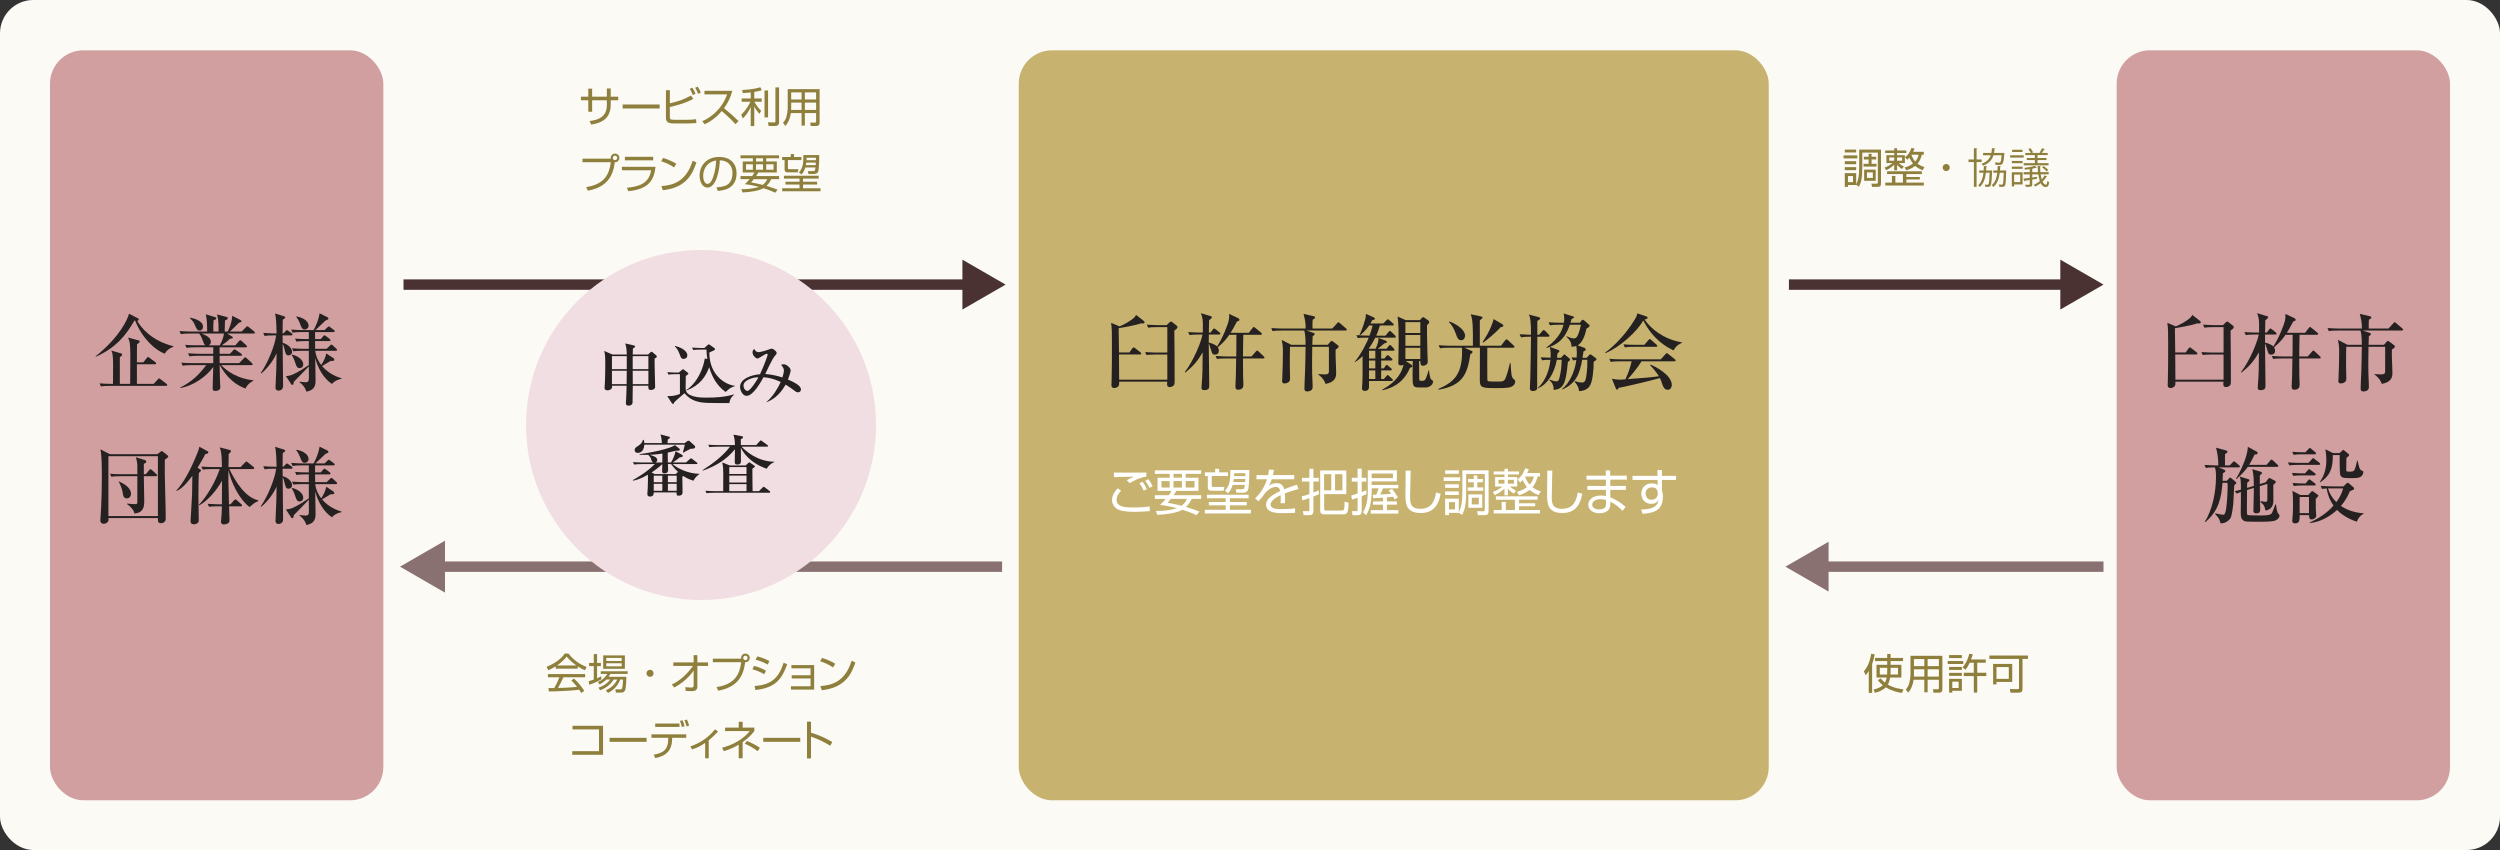 <?xml version="1.0" encoding="UTF-8"?>
<svg id="_レイヤー_2" data-name="レイヤー 2" xmlns="http://www.w3.org/2000/svg" width="1200" height="408" viewBox="0 0 1200 408">
  <rect x="0" y="0" width="1200" height="408" fill="#333333" stroke="none"/>
  <defs>
    <style>
      .cls-1 {
        stroke: #4a3132;
      }

      .cls-1, .cls-2 {
        fill: none;
        stroke-miterlimit: 10;
        stroke-width: 5px;
      }

      .cls-2 {
        stroke: #897171;
      }

      .cls-3 {
        fill: #4a3132;
      }

      .cls-3, .cls-4, .cls-5, .cls-6, .cls-7, .cls-8, .cls-9, .cls-10, .cls-11 {
        stroke-width: 0px;
      }

      .cls-4 {
        fill: #262121;
      }

      .cls-5 {
        fill: #897171;
      }

      .cls-6 {
        fill: #d19f9f;
      }

      .cls-7 {
        fill: #c7b36f;
      }

      .cls-8 {
        fill: #8f7f3d;
      }

      .cls-9 {
        fill: #fff;
      }

      .cls-10 {
        fill: #fbfaf5;
      }

      .cls-11 {
        fill: #f0dee3;
      }
    </style>
  </defs>
  <g id="Back">
    <rect class="cls-10" y="0" width="1200" height="408" rx="16" ry="16"/>
  </g>
  <g id="_テキスト" data-name="テキスト">
    <g>
      <line class="cls-1" x1="193.683" y1="136.608" x2="465.459" y2="136.608"/>
      <polygon class="cls-3" points="461.957 148.575 482.68 136.609 461.957 124.642 461.957 148.575"/>
    </g>
    <g>
      <line class="cls-1" x1="858.681" y1="136.608" x2="992.457" y2="136.608"/>
      <polygon class="cls-3" points="988.956 148.575 1009.679 136.609 988.956 124.642 988.956 148.575"/>
    </g>
    <g>
      <line class="cls-2" x1="209.941" y1="272" x2="481" y2="272"/>
      <polygon class="cls-5" points="213.589 284.466 192.002 272.001 213.589 259.535 213.589 284.466"/>
    </g>
    <g>
      <line class="cls-2" x1="874.222" y1="272" x2="1009.679" y2="272"/>
      <polygon class="cls-5" points="877.724 283.967 857 272.001 877.724 260.034 877.724 283.967"/>
    </g>
    <circle class="cls-11" cx="336.501" cy="204" r="84"/>
    <rect class="cls-6" x="24.002" y="24.144" width="160" height="360" rx="16" ry="16"/>
    <rect class="cls-7" x="489" y="24.144" width="360" height="360" rx="16" ry="16"/>
    <rect class="cls-6" x="1015.998" y="24.144" width="160" height="360" rx="16" ry="16"/>
    <g>
      <path class="cls-4" d="M79.035,169.786c-4.479-1.76-10.518-6.919-14.198-15.917l-.28-.04c-4.319,7.559-9.278,13.278-18.557,17.397l-.16-.16c11.798-9.479,15.438-17.877,16.077-20.477l4.399,2.239c.16.08.28.28.28.48,0,.56-.52.68-.72.72,1.839,3.279,6.799,9.479,17.357,12.158v.239c-2.04.8-3.16,1.72-4.199,3.359ZM79.675,185.224h-26.916c-2.439,0-3.319.08-4.319.28l-.64-1.479c2.439.199,5.239.239,5.679.239h.76c.08-9.518.08-10.918-.12-13.277-.12-1.479-.4-2.04-.68-2.72l4.799,1.4c.12.039.4.199.4.56,0,.56-.88,1.08-1.12,1.199v12.838h4.959c0-.999.08-10.357.08-12.317,0-7.279-.24-7.879-1.08-9.919l5.159,1.4c.2.04.44.24.44.52,0,.4-1.16,1.24-1.32,1.36,0,1.359-.04,7.358-.04,8.599h3.08l1.64-2.04c.36-.44.4-.52.6-.52s.28.079.76.439l2.759,2.04c.2.159.4.319.4.6,0,.36-.32.439-.6.439h-8.639v9.398h8.039l2-2.159c.4-.4.44-.48.6-.48.2,0,.24.04.76.44l2.84,2.199c.12.08.32.24.32.521,0,.359-.32.439-.6.439Z"/>
      <path class="cls-4" d="M121.755,160.109h-12.678l2.16,1.319c.24.12.52.4.52.64,0,.561-1.04.521-1.4.521-1.16,1.239-2.279,2.039-3.879,3.159h6.479l1.72-1.96c.28-.319.44-.479.64-.479.28,0,.479.16.72.399l2.12,1.96c.24.24.4.36.4.64,0,.36-.32.4-.6.4h-12.558c0,.36,0,2.6.04,3.119h4.919l1.52-1.6c.32-.319.52-.56.68-.56.2,0,.6.319.84.479l2.32,1.56c.24.16.44.4.44.641,0,.359-.32.439-.6.439h-10.118v3.52h9.358l2.2-2.279c.44-.44.52-.521.68-.521.24,0,.64.36.72.44l2.48,2.279c.2.2.4.4.4.64,0,.36-.36.4-.6.4h-14.478c2.64,2.88,7.999,6.559,15.478,7.278v.16c-1.08.64-2.919,1.68-3.799,3.8-7.359-2.56-11.078-8.919-12.358-11.238h-.08c.12,7.839.2,8.719.28,10.038,0,.16.04.44.04.68,0,1.4-1.68,1.68-2.28,1.68-1.399,0-1.399-.76-1.399-1.359s.24-8.719.28-10.158c-3.319,4.719-9.798,9.118-15.837,10.158l-.04-.24c5.999-3.079,9.079-6.318,12.518-10.798h-6.999c-2.439,0-3.319.12-4.319.28l-.64-1.48c2.399.24,5.239.24,5.679.24h9.638v-3.52h-7.119c-2.44,0-3.32.08-4.319.28l-.68-1.479c2.44.199,5.279.239,5.719.239h6.399v-3.119h-8.479c-2.439,0-3.319.12-4.319.28l-.68-1.48c2.439.24,5.279.24,5.719.24h4.04c-.4-.2-.64-.439-1.08-1.68-.68-1.84-1-2.76-1.959-3.959h-4.479c-2.439,0-3.319.08-4.319.279l-.64-1.479c2.399.2,5.239.24,5.679.24h7.599c0-4.319-.24-6.359-.64-8.278l4.479,1.359c.24.08.56.2.56.56,0,.521-.88.84-1.32.96-.16,2.08-.16,4.159-.12,5.399h2.52c0-5.759-.36-6.919-.8-8.239l4.519,1.2c.4.12.72.2.72.6,0,.521-.76.88-1.36,1.12,0,.52-.16,5.119-.16,5.319h1.44c0-.04,2.12-3.84,2.16-7.559l3.879,1.959c.32.16.6.32.6.601,0,.52-.84.68-1.2.76-1.68,1.76-4.199,4.079-4.359,4.239h5.599l2.04-2c.44-.439.52-.56.64-.56.24,0,.56.24.84.479l2.399,1.92c.24.2.48.479.48.68,0,.4-.36.44-.6.44ZM95.799,158.668c-1.12,0-1.52-.92-2.359-2.879-.48-1.16-1.28-2.2-2.28-3.04l.16-.279c2.359.479,6.119,1.64,6.119,4.399,0,.68-.4,1.799-1.64,1.799ZM96.719,160.109c3.319,1.199,4.479,2.439,4.479,4.039,0,.56-.2,1.2-1.04,1.6h5.319c1.64-2.84,1.879-4.719,2-5.639h-10.758Z"/>
      <path class="cls-4" d="M131.32,160.989c-2.439,0-3.319.08-4.319.279l-.64-1.479c2.4.2,5.239.24,5.679.24h.72c-.08-3.239-.16-7.519-.76-9.559l4.16,1.28c.439.119.76.359.76.6,0,.2-.2.399-.36.52-.4.28-.56.36-.84.6-.04,1.2-.08,4.6-.08,6.56h.4l1.04-1.08c.36-.36.48-.52.64-.52.2,0,.44.239.76.439l1.52,1.08c.16.12.4.32.4.6,0,.4-.36.44-.6.44h-4.159c0,.6.04,2.799.04,3.56,2.639.68,4.519,2.639,4.519,4.398,0,1.04-.84,1.64-1.76,1.64-.88,0-1.24-.439-1.6-1.839-.64-2.68-.72-3-1.16-3.56,0,3.199.2,17.237.2,20.116,0,2.04-1.8,2.2-2.12,2.2-1.04,0-1.52-.521-1.52-1.48,0-.999.32-7.198.4-9.519.04-1.079.12-5.959.12-6.958-1.24,2.839-3.839,6.839-7.358,9.718l-.24-.239c3.52-4.92,6.839-13.519,7.399-18.037h-1.24ZM153.956,162.748l1.16-1.32c.4-.439.44-.479.6-.479.2,0,.24.04.76.399l1.76,1.32c.2.16.4.359.4.64,0,.36-.32.399-.6.399h-6.799l.04,3.72h5.479l1.64-1.56c.28-.28.48-.479.64-.479.24,0,.56.239.76.439l1.6,1.479c.24.2.4.4.4.641,0,.359-.32.439-.6.439h-9.878c.32,2.92,1.72,5.399,2.879,6.799.52-.8,2.04-3.119,2.4-5.559l3.439,2.279c.32.2.439.6.439.8,0,.36-.4.52-.64.52-.64,0-.72,0-1.16.04-1.12.72-2.959,1.76-4.08,2.439,3.399,4.04,7.959,5.439,9.398,5.88v.239c-.48.08-3.159.601-4.639,2.479-4.079-2.68-6.839-7.639-8.039-12.478,0,.72.16,10.358.16,10.758,0,2.28-.32,4.64-4.399,5.439-.68-2.279-2.28-3.959-3.279-4.479l.12-.359c.84.159,1.92.279,2.8.279,1.399,0,1.56-.72,1.56-2.399,0-.8-.04-4.479-.04-5.199l-5.999,6.199c-.4.4-.72.72-1.16,1.16-.24,1.359-.4,1.52-.72,1.52-.24,0-.48-.12-.64-.4l-2.479-3.799c.76-.08,2-.2,3.439-.84,2.439-1.08,5.999-3.399,7.559-4.479v-6.839h-3.08c-2.439,0-3.319.08-4.319.24l-.68-1.44c2.439.2,5.279.24,5.719.24h2.359v-3.72h-1.64c-2.439,0-3.319.12-4.319.28l-.64-1.479c2.399.24,5.239.24,5.679.24h.92v-3.359h-3.479c-2.479,0-3.319.119-4.319.279l-.68-1.479c2.439.24,4.679.24,5.719.24h5.079c1.32-2.52,2.439-5.199,2.839-8.039l3.719,1.84c.2.08.52.32.52.64,0,.44-.16.521-1.4,1-.88.88-3.319,3.159-4.799,4.56h4.359l1.4-1.32c.36-.359.48-.439.64-.439s.16,0,.72.439l1.72,1.28c.16.12.4.319.4.6,0,.36-.36.4-.64.4h-8.799v3.359h2.72ZM140.159,170.227c2.52.439,5.399,2.399,5.399,4.639,0,1.4-1.04,1.84-1.719,1.84-1.24,0-1.6-1.079-1.84-1.76-.84-2.6-1.36-3.56-2-4.519l.16-.2ZM142.318,151.909c3.359.48,5.799,2.4,5.799,4.399,0,1.28-1.08,1.84-1.839,1.84-1.24,0-1.56-.88-2.32-2.88-.8-2.039-1.4-2.679-1.839-3.199l.2-.16Z"/>
      <path class="cls-4" d="M75.436,218.03l1.4-1c.32-.24.56-.521.84-.521.24,0,.48.28.64.4l2,1.56c.16.12.44.4.44.64,0,.521-1.36,1.36-1.64,1.521-.2,7.838.44,20.437.44,28.314,0,1.521-1.16,2.2-2.32,2.2-1.44,0-1.44-1-1.44-1.8v-.68h-23.756c.08.92.08,1.039,0,1.279-.2.72-1.12,1.479-2.2,1.479-1.68,0-1.68-1.279-1.68-1.68,0-.199.32-5.318.36-5.799.24-4.799.36-9.599.36-15.637,0-3.16,0-10.199-.72-12.639l4.599,2.36h22.676ZM52.04,218.989v28.716h23.756v-28.716h-23.756ZM69.997,227.627l1.56-1.919c.2-.24.44-.521.64-.521.24,0,.48.24.72.44l2.12,1.919c.28.24.4.36.4.601,0,.359-.36.439-.6.439h-5.799c.04,1.08.2,10.918.2,11.838,0,2.72-.28,5.64-4.719,6.079-.2-1.52-1.64-3.239-3.52-4.519v-.28c1.4.16,2.879.28,3.959.28.88,0,.96-.28.96-1v-12.398h-8.159c-2.44,0-3.319.08-4.319.24l-.64-1.439c1.88.159,3.76.239,5.679.239h7.439v-3.719c0-1.28-.08-2.28-.72-4.439l4.239,1.319c.64.2.76.521.76.84,0,.561-.68.84-1.16.96v5.039h.96ZM57.119,231.107c1.6.72,5.759,2.64,5.759,5.959,0,1.2-.76,2.16-2,2.16-1.64,0-1.839-1.56-2-2.88-.28-2.04-1.44-4.239-1.879-5.079l.12-.16Z"/>
      <path class="cls-4" d="M98.559,217.949c-.68,1.359-1.8,3.439-3.719,6.599l1.08.64c.44.24.52.32.52.6,0,.4-.32.681-1,1.24-.08,2.04-.2,5.039-.2,10.878,0,1.84.16,9.959.16,11.639,0,.92-.04,1.159-.68,1.6-.44.319-.96.52-1.56.52-1.68,0-1.68-1-1.68-1.72,0-.6.72-11.958.72-12.598.04-1.399.08-7.679.12-8.959-.919,1.24-4.399,6.039-7.519,7.279l-.2-.16c3.239-3.52,6.479-8.878,10.278-18.396.52-1.28.6-1.72.8-2.68l4.039,2.199c.16.08.28.32.28.521,0,.64-1.08.76-1.439.8ZM119.795,243.385c-5.039-3.76-8.838-11.838-10.158-17.717-.08,3.559-.04,4.839.28,16.396h.72l1.6-1.799c.24-.24.44-.561.68-.561s.56.2.76.4l2.12,1.88c.2.159.4.359.4.6,0,.359-.32.439-.6.439h-5.639c.04,1,.2,5.799.2,6.52,0,.84-.24,1.239-.4,1.399-.44.479-1.56.8-2.32.8-.92,0-1.36-.6-1.36-1.239,0-.2,0-.521.04-.761.28-2.199.36-5.599.4-6.719h-1.879c-2.44,0-3.32.08-4.319.24l-.64-1.439c2.44.199,5.239.239,5.679.239h1.16c.04-1.76.04-1.799.04-11.317-2.799,5.079-7.479,10.118-10.958,11.838l-.16-.24c3.839-3.959,7.999-11.158,10.039-17.197h-3.839c-2.48,0-3.32.12-4.319.28l-.68-1.479c2.44.239,5.279.239,5.719.239h4.159c-.12-6.719-.32-7.238-1.04-9.438l4.839,1.24c.36.08.52.24.52.56,0,.48-.6,1-1.08,1.36,0,.319-.04,3.119-.04,3.56s-.04,2.639-.04,2.719h5.799l2.08-2.119c.44-.48.52-.56.68-.56.2,0,.36.119.72.439l2.68,2.159c.2.16.4.36.4.641,0,.359-.32.399-.6.399h-11.358c3.199,6.52,7.719,13.558,13.837,14.998v.399c-1.759.8-1.879.88-4.119,2.84Z"/>
      <path class="cls-4" d="M131.32,224.988c-2.439,0-3.319.08-4.319.28l-.64-1.479c2.4.2,5.239.24,5.679.24h.72c-.08-3.24-.16-7.52-.76-9.559l4.16,1.279c.439.12.76.36.76.601,0,.199-.2.399-.36.52-.4.28-.56.36-.84.6-.04,1.2-.08,4.6-.08,6.56h.4l1.04-1.08c.36-.36.48-.521.64-.521.2,0,.44.24.76.44l1.52,1.08c.16.119.4.319.4.6,0,.399-.36.439-.6.439h-4.159c0,.601.04,2.8.04,3.56,2.639.68,4.519,2.64,4.519,4.399,0,1.04-.84,1.64-1.76,1.64-.88,0-1.24-.439-1.6-1.84-.64-2.68-.72-2.999-1.16-3.56,0,3.2.2,17.237.2,20.117,0,2.04-1.8,2.199-2.12,2.199-1.04,0-1.52-.52-1.52-1.479,0-1,.32-7.198.4-9.519.04-1.08.12-5.959.12-6.959-1.24,2.84-3.839,6.839-7.358,9.719l-.24-.24c3.52-4.919,6.839-13.518,7.399-18.037h-1.24ZM153.956,226.747l1.16-1.319c.4-.44.44-.48.6-.48.2,0,.24.04.76.4l1.76,1.319c.2.16.4.36.4.641,0,.359-.32.399-.6.399h-6.799l.04,3.72h5.479l1.64-1.56c.28-.28.48-.48.64-.48.24,0,.56.24.76.44l1.6,1.479c.24.2.4.4.4.64,0,.36-.32.44-.6.44h-9.878c.32,2.919,1.72,5.398,2.879,6.799.52-.8,2.04-3.12,2.4-5.56l3.439,2.28c.32.199.439.6.439.8,0,.359-.4.52-.64.52-.64,0-.72,0-1.16.04-1.12.72-2.959,1.76-4.08,2.439,3.399,4.039,7.959,5.439,9.398,5.879v.24c-.48.08-3.159.6-4.639,2.479-4.079-2.68-6.839-7.639-8.039-12.478,0,.72.16,10.358.16,10.758,0,2.279-.32,4.64-4.399,5.439-.68-2.28-2.28-3.96-3.279-4.479l.12-.36c.84.16,1.92.28,2.8.28,1.399,0,1.56-.72,1.56-2.399,0-.8-.04-4.479-.04-5.199l-5.999,6.199c-.4.399-.72.72-1.16,1.159-.24,1.36-.4,1.521-.72,1.521-.24,0-.48-.12-.64-.4l-2.479-3.8c.76-.079,2-.199,3.439-.84,2.439-1.079,5.999-3.399,7.559-4.479v-6.839h-3.08c-2.439,0-3.319.08-4.319.239l-.68-1.439c2.439.2,5.279.24,5.719.24h2.359v-3.72h-1.64c-2.439,0-3.319.12-4.319.28l-.64-1.479c2.399.239,5.239.239,5.679.239h.92v-3.359h-3.479c-2.479,0-3.319.12-4.319.28l-.68-1.479c2.439.239,4.679.239,5.719.239h5.079c1.32-2.52,2.439-5.198,2.839-8.038l3.719,1.84c.2.08.52.319.52.64,0,.439-.16.52-1.4,1-.88.88-3.319,3.159-4.799,4.559h4.359l1.4-1.319c.36-.36.48-.44.64-.44s.16,0,.72.44l1.72,1.279c.16.12.4.32.4.601,0,.359-.36.399-.64.399h-8.799v3.359h2.72ZM140.159,234.227c2.52.439,5.399,2.399,5.399,4.639,0,1.4-1.04,1.84-1.719,1.84-1.24,0-1.6-1.08-1.84-1.76-.84-2.6-1.36-3.56-2-4.52l.16-.199ZM142.318,215.909c3.359.48,5.799,2.399,5.799,4.399,0,1.279-1.08,1.84-1.839,1.84-1.24,0-1.56-.88-2.32-2.88-.8-2.039-1.4-2.68-1.839-3.199l.2-.16Z"/>
    </g>
    <g>
      <path class="cls-4" d="M560.315,182.225v-12.038h-5.679c-2.439,0-3.319.08-4.319.24l-.64-1.44c2.399.2,5.239.24,5.679.24h4.959v-12.198h-4.839c-2.479,0-3.359.08-4.359.28l-.64-1.479c2.439.199,5.239.239,5.719.239h3.799l1.32-1.279c.4-.4.6-.44.8-.44s.28.04.72.4l1.879,1.479c.04.04.48.36.48.8,0,.601-1,1.32-1.52,1.64.08,6.64.16,16.038.16,24.196,0,1.68-.2,1.92-.72,2.359-.4.32-.88.561-1.52.561-1.36,0-1.4-.88-1.4-1.36,0-.12,0-.56.08-1.239h-23.076c.04,1.279-.04,1.52-.16,1.84-.24.479-1,1.239-2.12,1.239s-1.439-.64-1.439-1.479c0-.24.08-1.36.08-1.6.16-3.92.16-13.479.16-18.037,0-5.759,0-7.438-.4-10.198l4.079,1.72c.24-.12,2.84-1.12,5.599-3.08,1.64-1.159,1.96-1.72,2.28-2.439l3.479,2.68c.24.16.64.6.64.92,0,.479-.6.52-.92.52-.2,0-.52,0-.8-.04-3.199,1.08-9.918,2.2-10.718,2.32,0,1.84.12,9.998.16,11.638h4.999l1.4-1.96c.12-.119.4-.479.64-.479.2,0,.28.08.72.399l2.52,1.96c.2.2.4.4.4.64,0,.36-.36.4-.64.4h-10.038c0,.6,0,1.76.08,12.078h23.116Z"/>
      <path class="cls-4" d="M606.354,172.067h-9.719c.04,9.598.04,9.798.16,11.277,0,.16.04.801.04,1.16,0,.84-.08,2.56-2.52,2.56-.64,0-1.32-.12-1.32-1.56,0-.68.16-3.959.2-4.72.04-1.359.08-2.119.16-8.718h-4.919c-2.44,0-3.32.08-4.319.239l-.64-1.439c2.44.2,5.239.24,5.679.24h4.239c0-.48.04-2.76.04-2.96,0-1.159,0-6.398.04-7.438h-3.439c-1,1.479-2.28,3.319-5.479,5.999.16.28.48.76.48,1.64,0,1.56-1.04,1.88-1.88,1.88-1.2,0-1.32-.521-1.8-2.08-.8-2.52-.88-2.799-1.16-3.199.04,3.199.24,17.197.24,20.077,0,1.239-.12,2.239-2.479,2.239-1,0-1.24-.44-1.24-1.32,0-.439.28-3.879.32-4.599.16-2.88.16-3.279.24-12.198-2.32,3.959-4.359,6.479-8.399,9.719l-.2-.28c4.119-5.239,7.839-14.277,8.519-17.997h-1.92c-2.439,0-3.319.08-4.319.24l-.64-1.439c2.439.199,5.239.239,5.679.239h1.36v-4.279c0-1.279-.16-3.319-.96-5.039l4.599,1.4c.4.119.72.199.72.52,0,.52-.919,1.16-1.359,1.479-.04.96-.08,5.079-.12,5.919h.84l1.08-1.479c.32-.439.48-.479.6-.479.2,0,.28.04.76.399l1.84,1.479c.24.2.4.36.4.601,0,.359-.32.439-.6.439h-4.919l-.04,3.84c.76.199,2.879.72,4,1.879,2.679-4.119,5.159-10.357,5.639-12.718.2-.999.2-1.76.16-2.919l4.239,1.999c.52.24.72.681.72.84,0,.48-.64.641-1.2.801-1.56,2.999-2.359,4.278-3.08,5.438h8.759l1.76-2.279c.32-.44.44-.521.6-.521.2,0,.36.12.76.44l2.76,2.279c.16.16.4.36.4.601,0,.359-.36.439-.64.439h-8.279c-.08,3.439-.2,8.039-.16,10.398h4.08l2.04-2.319c.44-.48.44-.521.64-.521.16,0,.28.04.72.44l2.439,2.319c.32.28.4.359.4.6,0,.36-.32.44-.6.44Z"/>
      <path class="cls-4" d="M639.475,157.709l2.319-2.521c.4-.439.44-.52.6-.52.2,0,.36.12.76.44l2.919,2.52c.2.199.4.359.4.6,0,.359-.32.439-.6.439h-18.757l3.399,1.12c.32.12.52.2.52.52,0,.48-.68.92-.96,1.08-.12,2.28-.16,3.04-.16,4.119h7.399l1.2-1.399c.4-.439.52-.479.64-.479.16,0,.28,0,.8.399l2.16,1.64c.12.08.439.36.439.64,0,.48-.479.88-1.439,1.48-.16,3.119.24,8.078.24,11.198,0,1.439,0,4.398-5.119,5.278-.68-2.319-2.6-3.879-3.479-4.519l.04-.2c1.04.08,2.04.16,3.08.16,1.52,0,2-.32,2-1.52v-11.039l-.04-.68h-7.959c-.08,3.6-.08,4.919-.08,7.319,0,3.239.04,7.799.24,10.638.04.72.04,1.24.04,1.4,0,2.039-2.36,2.079-2.56,2.079-1.28,0-1.4-.76-1.4-1.279,0-2.36.24-6.119.32-8.479.08-3.32.24-8.719.24-11.679h-7.479c-.08,1.88-.08,7.399-.08,9.238,0,1,.12,5.359.12,6.239,0,1.8-2.12,2.12-2.52,2.12-1.32,0-1.32-.84-1.32-1.2,0-.12.08-.92.08-1.12.16-2.319.32-10.238.32-12.718,0-2.6-.12-3.679-.6-5.879l4.599,2.359h6.879c0-4.559-.4-5.919-.64-6.839h-10.878c-2.44,0-3.32.08-4.319.28l-.64-1.479c2.44.2,5.239.24,5.679.24h10.838c.08-2.96-.6-5.479-1.04-7.039l4.839,1.119c.4.08.72.2.72.561,0,.439-.4.68-1.16,1.119-.08,1.12-.12,2.16-.08,4.24h9.479Z"/>
      <path class="cls-4" d="M669.396,162.068h-9.238c-.92,1.8-1.8,3.359-3.16,5.239l.08.08h3.24c1.2-2.56,1.32-4.039,1.359-5.159.76.28.12.04,3.479,1.28.36.12.56.439.56.64,0,.52-.88.6-1.2.64-1.08,1.04-2.879,2.359-3.2,2.6h4.239l1-1.279c.32-.4.44-.521.64-.521s.56.28.68.44l1.16,1.279c.36.36.32.44.32.601,0,.399-.36.439-.6.439h-5.799v3.76h1.52l.96-1.16c.36-.439.44-.479.64-.479s.4.119.68.399l1.28,1.16c.12.12.36.359.36.6,0,.4-.36.44-.6.44h-4.839v3.759h1.28l.8-1.16c.2-.279.36-.52.6-.52.2,0,.28.08.68.44l1.359,1.159c.12.12.4.36.4.601,0,.439-.4.439-.6.439h-4.52v4.119h1.32l1.16-1.359c.36-.44.4-.521.6-.521.28,0,.6.32.72.44l1.439,1.359c.24.2.36.4.36.601,0,.439-.36.439-.6.439h-10.838v2.359c0,1.04,0,2.399-2.12,2.399-.52,0-1.24-.159-1.24-1.239,0-.48.2-2.8.2-3.319.08-2.68.08-3.6.08-12.158-1.64,1.64-2.719,2.319-3.639,2.92l-.12-.2c3-3.56,5.839-9.158,6.719-11.559h-.959c-2.76,0-3.56.12-4.319.24l-.64-1.439c.4.04.6.04,1.52.08l-.08-.08c1.56-3.319,2.6-6.879,2.799-7.679.24-.84.28-1.28.32-2.52l3.679,1.64c.36.16.64.359.64.6,0,.48-.479.6-1.319.8-.2.48-.4.8-.84,1.56h6.199l1.48-1.52c.4-.399.479-.52.64-.52.24,0,.6.359.72.439l1.76,1.52c.2.2.4.36.4.601,0,.439-.4.439-.6.439h-6.039c-.76,2.6-1.36,4-1.76,4.88h4.439l1.439-1.76c.4-.48.44-.521.64-.521.28,0,.64.36.72.44l1.8,1.76c.08.08.36.359.36.6,0,.399-.4.439-.6.439ZM657.199,156.229c-1.84,2.68-3.56,4.04-4.439,4.76,1,.04,3.32.12,4.6.12.32-.84,1.08-3.04,1.479-4.88h-1.64ZM660.158,168.347h-3.04v3.76h3.04v-3.76ZM660.158,173.067h-3.04v3.759h3.04v-3.759ZM660.158,177.785h-3.04v4.119h3.04v-4.119ZM684.354,185.984h-3.239c-3.08,0-3.08-.88-3.08-5.919,0-1.079.08-6.318.08-6.799h-3.359l2.679,1.76c.28.2.48.36.48.68,0,.4-.08.44-1.16.92-1.6,3.72-4.719,8.879-13.278,10.719l-.12-.24c7.479-4.079,9.478-8.519,10.358-11.998-.28.16-.56.28-1.2.28-1.32,0-1.32-.64-1.32-1.32,0-.56.04-1.159.04-1.279.08-2.96.12-5.919.12-8.879,0-3.159-.04-9.318-.52-11.998l3.919,1.76h6.759l1.08-1.159c.08-.08.28-.28.52-.28s.6.24.68.32l1.68,1.159c.52.36.56.68.56.92,0,.12,0,.36-.28.64-.48.48-.52.48-.8.84,0,2.12,0,6.279.2,12.639.04,1.319.16,3.439.16,4.759,0,.52-.04,1-.6,1.439-.56.44-1.2.601-1.6.601-1.28,0-1.32-.76-1.36-2.28h-.6c0,1.32.08,7.199.08,8.398,0,.801,0,1.12.919,1.12h.88c.76,0,1.16-.68,1.44-1.319.52-1.24.88-2.52,1.24-3.68h.24c.08,1.12.36,3.959,1.16,4.479.64.439.76.479.76.84,0,1.8-2.12,2.879-3.52,2.879ZM681.754,154.629h-7.159v5.199h7.159v-5.199ZM681.754,160.788h-7.159v5.199h7.159v-5.199ZM681.754,166.947h-7.159v5.358h7.159v-5.358Z"/>
      <path class="cls-4" d="M724.754,185.904c-1.28.4-4.999.4-6.519.4-6.279,0-7.919-.04-7.919-3.479,0-2.52.04-13.638.04-15.917h-7.438l3.279,1.439c.4.16.64.28.64.6,0,.48-.8.92-1.08,1.08-1.44,9.719-3.719,14.998-15.197,17.037l-.16-.359c6.959-3.08,11.398-6.479,11.398-17.838,0-1.399-.04-1.72-.08-1.959h-6.199c-2.439,0-3.319.08-4.319.279l-.64-1.479c2.439.2,5.239.24,5.679.24h10.758c0-9.158,0-12.398-1.08-15.117l4.919,1.039c.48.12.76.32.76.601,0,.359-.16.439-1.28,1.239v12.238h10.158l2-2.6c.32-.4.44-.48.6-.48.24,0,.6.28.76.4l2.719,2.6c.32.28.4.399.4.6,0,.4-.32.44-.6.44h-12.438c0,4.039-.08,10.518,0,14.558,0,1.119,0,1.319.52,1.52.439.16,3.519.16,4.079.16,2.959,0,3.479,0,4.239-1.92.84-2.12,1.2-3.56,2-6.919h.32c.32,5.119.4,6.719,1.359,7.519.64.561.88.72.88,1.36,0,.72-.44,2.079-2.56,2.719ZM701.358,163.308c-1.479,0-1.879-1.2-2.52-3-1.08-3.079-2.2-4.519-3.359-5.719l.28-.279c3.64,1.359,7.479,4.119,7.479,6.799,0,1.119-.68,2.199-1.88,2.199ZM720.275,157.069c-2,2.36-6.879,6.439-8.359,7.359l-.28-.24c.6-.88,4-5.919,5.319-11.038l3.919,2.319c.52.32.72.48.72.8,0,.64-.76.72-1.32.8Z"/>
      <path class="cls-4" d="M738.798,160.668l1.52-1.76c.4-.439.44-.479.64-.479.28,0,.6.239.72.399l1.72,1.76c.2.2.36.4.36.64,0,.36-.4.4-.6.4h-5.239c-.04,11.678-.08,15.518-.08,18.917v5.839c0,1.08-1.479,1.319-2.04,1.319-.88,0-1.479-.399-1.479-1.319,0-.12,0-.56.08-1.28.2-2.159.48-22.436.48-23.476-2.479,0-3.479.04-4.799.28l-.68-1.48c2.52.2,5.399.24,5.479.24,0-3.359-.08-4.679-.2-6.039-.2-2.479-.52-3.039-.92-3.68l4.679,1.24c.28.08.84.24.84.6s-.32.68-1.36,1.28v6.599h.88ZM749.277,171.746l1.24-1.359c.12-.16.28-.28.44-.28.08,0,.12.04.52.4l1.84,1.56c.12.08.32.319.32.56,0,.36-.56.76-1.04,1.12-.92,8.559-1.4,13.317-6.959,13.357.08-.32.12-.6.12-.8,0-.88-.72-2.92-2.04-3.72l.12-.359c1.64.64,2.44.8,3.16.8.92,0,1.2-.28,1.6-1.96.72-2.84.96-5.479,1-8.358h-2.32c-1.28,6.919-4.799,11.998-9.038,13.638l-.12-.16c4.239-3.56,5.799-9.998,6.079-13.478-2.76.04-2.84.04-4,.24l-.64-1.44c1.72.12,2.84.16,4.719.2.08-1.439.12-3.439-.4-5.159-.48.16-.8.24-1.64.48v-.2c6.759-4.919,7.799-9.238,8.239-10.958h-2.2c-2.439,0-3.319.12-4.319.279l-.64-1.479c2.399.24,5.239.24,5.679.24h1.68c.12-.76.16-1.56.16-2.24,0-1.079-.16-1.64-.32-2.199l4.599,1.399c.12.04.4.2.4.4s-.24.399-.32.439c-.16.12-.76.4-.88.48-.24.96-.32,1.239-.48,1.72h4.479l.84-1.08c.08-.12.36-.36.56-.36.24,0,.44.12.76.4l1.72,1.52c.72.64.8.68.8.96,0,.64-1.12,1.2-1.479,1.36-.76,3.799-2.24,6.998-4.239,8.078l3.239,1.16c.32.12.68.52.68.8,0,.479-.8.8-1.12.96-.12.8-.16,1.039-.48,3.039h2l1.28-1.399c.04-.04.2-.24.4-.24.28,0,.48.12.64.24l2.04,1.52c.28.2.36.399.36.64s-.16.36-.36.48c-.16.119-.84.52-1,.64.04,4.199-.56,9.679-1.88,11.638-1.479,2.24-3.999,2.399-5.119,2.479-.16-1.479-.64-2.759-2.16-4.559l.12-.28c1.68.56,2.76.72,3.399.72,1.68,0,1.88-1.399,2.24-4.199.36-2.64.4-4.719.36-6.719h-2.479c-1.12,6.159-2.6,11.238-9.519,14.237l-.16-.239c4.279-3.24,6.439-9.919,6.879-13.918-.88.08-1.28.12-1.64.2l-.64-1.48c.6.04.76.08,2.399.16.04-.399.12-1.239.12-2.319,0-1.8-.16-2.68-.28-3.279-.919.319-1.68.319-2.239.359-.08-1.959-.8-3.279-2.52-4.839l.12-.2c1.12.521,2.28,1.04,3.52,1.04.68,0,1.4-.2,2.12-2.08.56-1.439.96-2.959,1.24-4.479h-5.319c-1.24,3.399-3.16,8.318-9.639,10.638l3.839,1.36c.28.08.8.279.8.68,0,.16,0,.319-.959,1.159-.04,1.04-.08,1.36-.16,2.04h1.88Z"/>
      <path class="cls-4" d="M803.314,168.187c-3.56-1.68-9.758-5.159-14.558-14.357-2.8,5.239-11.438,12.958-18.117,15.678l-.2-.24c8.159-5.959,13.278-14.317,14.078-15.638,1.04-1.72,1.2-2.279,1.4-3.239l4.319,1.479c.52.16.64.48.64.641,0,.479-.96.72-1.44.88,2.56,3.959,8.878,9.478,17.877,10.918v.24c-1.799.76-3.159,1.919-3.999,3.639ZM803.714,173.426h-15.797c-1.84,3.159-5.319,7.159-6.599,8.559,9.838-.76,10.918-.84,14.958-1.399-1.439-2.28-3.319-4.359-4.239-5.359l.2-.24c2.319.96,10.238,4.959,10.238,9.879,0,.64-.44,2.239-2,2.239-1.28,0-2.08-1.04-2.6-2.72-.4-1.279-.56-1.8-1.12-2.919-4.239,1.279-17.437,4.319-19.836,4.719-.16.4-.28.84-.68.84-.44,0-.68-.6-.76-.84l-1.76-4.399c1.24.24,2.28.44,3.919.44.44,0,1.919-.12,2.56-.16,1.36-2.96,2.16-5.159,3-8.639h-5.719c-2.799,0-3.559.16-4.319.28l-.68-1.479c1.919.199,3.799.239,5.719.239h18.997l2.2-2.439c.4-.479.48-.52.68-.52.16,0,.24.04.72.439l3.119,2.479c.12.12.4.32.4.601,0,.399-.4.399-.6.399ZM794.915,166.467h-10.678c-2.439,0-3.319.12-4.319.28l-.64-1.479c2.399.239,5.239.239,5.679.239h4.319l1.959-2.239c.4-.479.44-.52.64-.52.24,0,.6.319.72.439l2.52,2.239c.24.24.4.36.4.641,0,.359-.36.399-.6.399Z"/>
    </g>
    <g>
      <path class="cls-9" d="M538.129,235.535c-1.32,1.297-2.16,2.688-2.16,4.44,0,3.289,3.864,3.625,7.969,3.625,3.96,0,6.504-.312,7.873-.48l.096,2.208c-2.736.217-4.584.36-7.057.36-5.089,0-6.817-.528-8.161-1.152-1.704-.792-2.904-2.568-2.904-4.488,0-2.28,1.152-3.912,2.688-5.664l1.656,1.151ZM550.274,228.743c-3.672.552-6.985,2.544-8.041,3.168l-1.368-1.416c1.224-.768,1.776-1.008,3.528-1.68-7.201.096-8.353.144-9.697.216v-2.208c1.08.048,7.945.071,15.578,0v1.92ZM549.002,235.535c-.624-1.344-1.2-2.352-2.064-3.552l1.416-.769c1.176,1.465,1.92,3.072,2.136,3.528l-1.488.792ZM551.786,234.192c-.696-1.464-1.152-2.208-2.041-3.408l1.464-.769c.888,1.104,1.584,2.329,2.04,3.36l-1.464.816Z"/>
      <path class="cls-9" d="M576.555,237.696v1.776h-4.585c-.408.96-1.008,2.28-2.688,3.864,3.073.912,5.329,1.776,6.457,2.209l-1.416,1.728c-1.08-.528-2.929-1.392-6.816-2.592-2.329,1.416-7.225,2.256-12.001,2.448l-.672-1.872c6.024.048,9.601-1.177,10.081-1.32-4.081-1.104-6.769-1.44-8.089-1.584.888-.841,1.8-1.704,2.784-2.881h-5.28v-1.776h6.696c.768-1.056,1.008-1.487,1.344-2.088h-6.745v-6.312h5.833v-1.848h-7.128v-1.704h22.226v1.704h-7.417v1.848h6.121v6.312h-10.633c-.336.576-.552.984-1.32,2.088h13.25ZM557.521,230.904v3.12h3.936v-3.12h-3.936ZM561.985,239.472c-.912,1.128-1.056,1.296-1.536,1.872,1.632.288,3.936.673,6.672,1.416,1.752-1.271,2.328-2.567,2.64-3.288h-7.776ZM563.281,227.447v1.848h4.032v-1.848h-4.032ZM563.281,230.904v3.12h4.032v-3.12h-4.032ZM569.138,230.904v3.12h4.225v-3.12h-4.225Z"/>
      <path class="cls-9" d="M585.193,225.023v1.681h4.224v1.775h-7.776v4.489c0,.743.192.768.864.768h5.208l-.384,1.8h-5.688c-1.584,0-1.896-.6-1.896-1.968v-5.089h-1.417v-1.775h4.944v-1.681h1.921ZM599.354,239.16h-9.001v1.8h8.112v1.608h-8.112v2.136h10.081v1.752h-22.106v-1.752h10.009v-2.136h-8.088v-1.608h8.088v-1.8h-8.977v-1.681h19.994v1.681ZM595.874,234.84c1.296,0,1.416-.072,1.656-2.112h-5.833c-.672,2.28-1.728,3.48-2.208,4.056l-1.512-1.224c2.16-2.376,2.616-4.633,2.616-9.961h9.097c0,.576,0,6.337-.456,8.881-.36,1.992-1.849,2.017-3.072,2.017h-2.688l-.312-1.681,2.712.024ZM597.65,231.383c.023-.359.072-1.176.072-1.464h-5.497c-.072.433-.12.864-.24,1.464h5.665ZM592.418,227.135c-.024.408-.024.504-.072,1.416h5.425c.023-.768.023-.96.023-1.416h-5.376Z"/>
      <path class="cls-9" d="M611.497,225.551c-.119.648-.216,1.272-.479,2.496h10.225v1.992h-10.776c-.48,1.561-.912,2.28-1.368,3.048.672-.456,1.752-1.199,3.6-1.199,1.248,0,3.072.312,3.721,2.952,2.304-.937,4.464-1.656,6.049-2.185l.84,2.088c-1.8.48-4.009,1.08-6.577,2.064.097.984.12,2.04.12,2.761,0,.912-.023,1.487-.071,1.968h-2.137c.072-.672.12-1.08.12-2.112,0-.528-.024-1.248-.048-1.752-1.225.6-4.824,2.353-4.824,4.44,0,2.256,2.904,2.256,5.448,2.256,1.056,0,3.336-.048,6.288-.336l.049,2.088c-.961.072-2.713.192-5.857.192-2.688,0-8.112,0-8.112-4.128,0-2.377,2.28-4.345,6.769-6.481-.216-1.248-.816-1.968-2.112-1.968-1.416,0-3.144.792-4.92,2.664-1.608,2.232-1.776,2.473-3.385,4.225l-1.608-1.44c3.433-3.12,5.017-6.96,5.737-9.145h-5.089v-1.992h5.616c.288-1.368.312-1.992.36-2.641l2.424.145Z"/>
      <path class="cls-9" d="M633.145,237.192c-.552.265-.864.408-2.712,1.177v6.912c0,1.944-1.177,1.969-2.041,1.969h-2.688l-.288-1.921,2.4.024c.695,0,.695-.192.695-.601v-5.664c-2.016.744-2.664.912-3.336,1.08l-.336-1.944c.888-.191,1.92-.432,3.672-1.056v-6.024h-3.576v-1.753h3.576v-4.368h1.921v4.368h2.616v1.753h-2.616v5.304c1.607-.647,1.775-.72,2.544-1.056l.168,1.8ZM646.226,237.168h-10.633v7.08c0,.624.144.792.936.792h7.394c1.319,0,1.416-.191,1.464-4.248l1.944.504c-.24,4.513-.312,5.593-2.761,5.593h-8.736c-.889,0-2.137,0-2.137-1.92v-19.13h12.529v11.329ZM639.002,227.615h-3.433v7.752h3.433v-7.752ZM644.354,227.615h-3.528v7.752h3.528v-7.752Z"/>
      <path class="cls-9" d="M655.873,237.192c-.479.24-.744.36-2.256.984v7.032c0,.889-.192,2.089-1.896,2.089h-2.496l-.288-1.969,2.04.024c.505,0,.673,0,.673-.624v-5.809c-1.488.552-2.017.672-2.713.864l-.312-1.992c.744-.168,1.416-.336,3.024-.889v-5.736h-2.785v-1.824h2.785v-4.393h1.968v4.393h2.208v1.824h-2.208v5.041c1.392-.528,1.68-.648,2.208-.889l.048,1.872ZM665.714,240.672h4.776v1.584h-4.776v2.616h5.497v1.656h-13.249v-1.656h5.904v-2.616h-4.824v-1.584h4.824v-1.8c-.552.023-4.608.288-4.729.288l-.192-1.656c.24,0,1.393-.024,1.633-.024.6-1.32.815-1.872,1.176-3.072h-3.36v1.416c0,1.032,0,7.753-2.712,11.474l-1.465-1.44c2.064-2.977,2.329-7.393,2.329-10.225v-9.913h13.944v5.353h-12.097v1.68h12.817v1.656h-7.44c-.385,1.128-.648,1.752-1.297,2.977.816-.024,3.793-.216,5.28-.384-.552-.816-.84-1.177-1.176-1.608l1.608-.696c1.248,1.513,1.824,2.328,2.809,4.152l-1.633.864c-.191-.384-.312-.624-.696-1.296-1.008.096-1.607.144-2.952.288v1.968ZM668.618,227.303h-10.225v2.208h10.225v-2.208Z"/>
      <path class="cls-9" d="M677.113,225.887c0,.192-.264,10.561-.264,12.553,0,2.856.096,5.785,4.896,5.785,6,0,6.912-4.44,7.584-7.825l2.16.576c-.552,2.88-1.775,9.289-9.601,9.289-2.232,0-5.017-.528-6.337-2.929-.911-1.656-.936-4.152-.936-7.032,0-1.656.144-8.929.096-10.417h2.4Z"/>
      <path class="cls-9" d="M700.897,229.127v1.729h-7.944v-1.729h7.944ZM701.954,225.767h12.577v19.514c0,1.248-.36,1.969-1.896,1.969h-3.288l-.312-1.873,2.856.049c.744.023.816-.456.816-.792v-17.114h-8.953v8.569c0,6.36-.769,8.929-1.968,11.089l-1.561-1.128v.12h-4.729v1.08h-1.824v-7.897h6.553v6.433c1.152-2.112,1.729-4.824,1.729-9.744v-10.273ZM700.225,225.767v1.656h-6.553v-1.656h6.553ZM700.225,232.463v1.729h-6.553v-1.729h6.553ZM700.225,235.872v1.728h-6.553v-1.728h6.553ZM698.401,241.008h-2.904v3.505h2.904v-3.505ZM709.106,229.896h2.664v1.584h-2.664v2.472h2.856v1.608h-7.489v-1.608h2.929v-2.472h-2.736v-1.584h2.736v-1.681h1.704v1.681ZM711.482,237.312v6.433h-6.673v-6.433h6.673ZM709.826,238.92h-3.384v3.192h3.384v-3.192Z"/>
      <path class="cls-9" d="M726.649,236.976c-.72-.456-1.728-1.104-2.855-2.4v3.145h-1.656v-3.24c-.408.432-2.064,2.017-4.656,3.192l-.889-1.536c2.568-.937,3.961-2.088,4.561-2.616h-3.504v-4.513h4.488v-1.271h-5.185v-1.44h5.185v-1.272h1.656v1.272h5.328v1.44h-5.328v1.271h4.488v4.513h-3.553c.408.36,1.464,1.272,2.952,1.992l-1.032,1.464ZM736.898,243h-7.753v1.801h10.033v1.655h-22.178v-1.655h3.816v-3.864h1.992v3.864h4.345v-4.921h-9.121v-1.632h20.018v1.632h-8.905v1.681h7.753v1.439ZM722.138,230.303h-2.856v1.873h2.856v-1.873ZM726.674,230.303h-2.88v1.873h2.88v-1.873ZM739.179,227.039v1.704h-1.152c-.191.792-.815,3.288-2.472,5.16,1.368,1.008,3.168,1.704,4.008,1.992l-1.031,1.752c-.816-.312-2.713-1.08-4.321-2.472-1.943,1.488-3.912,2.16-5.112,2.544l-.983-1.656c1.151-.288,2.904-.792,4.824-2.232-.792-1.031-1.488-2.256-2.088-3.408-.456.528-.816.841-1.225,1.2l-1.248-1.488c1.8-1.319,2.832-2.832,3.696-5.304l1.776.359c-.265.744-.456,1.177-.769,1.849h6.097ZM732.17,228.743l-.096.144c.769,2.017,1.632,3.192,2.136,3.769,1.417-1.536,1.801-3.024,2.017-3.912h-4.057Z"/>
      <path class="cls-9" d="M745.105,225.887c0,.192-.264,10.561-.264,12.553,0,2.856.096,5.785,4.896,5.785,6,0,6.912-4.44,7.584-7.825l2.16.576c-.552,2.88-1.775,9.289-9.601,9.289-2.232,0-5.017-.528-6.337-2.929-.911-1.656-.936-4.152-.936-7.032,0-1.656.144-8.929.096-10.417h2.4Z"/>
      <path class="cls-9" d="M770.81,228.335l-.048-2.544h2.112l.023,2.544h7.969v1.92h-7.944l.023,3.001h7.489v1.872h-7.489v3.576c2.761,1.128,5.137,2.64,7.345,4.608l-1.416,1.872c-2.208-2.088-3.48-3.168-5.904-4.393v1.08c0,4.272-3.889,4.488-5.232,4.488-3.168,0-5.353-1.728-5.353-4.104,0-1.872,1.536-4.416,6.12-4.416,1.177,0,1.849.144,2.353.264v-2.976h-8.929v-1.872h8.905v-3.001h-9.313v-1.92h9.289ZM770.883,240.025c-.553-.169-1.32-.408-2.616-.408-2.209,0-4.009.912-4.009,2.64,0,1.753,1.944,2.257,3.385,2.257,3.168,0,3.24-1.681,3.24-2.784v-1.704Z"/>
      <path class="cls-9" d="M795.554,225.623h2.185v2.784h6.769v1.968h-6.769v5.041c.096.359.216.792.312,1.319.072.504.145,1.104.145,1.824,0,7.033-5.521,7.801-9.769,8.041l-.673-2.04c6.865-.048,7.897-2.28,8.377-4.585-.408.648-1.248,1.872-3.576,1.872-2.952,0-4.729-2.352-4.729-4.92,0-2.736,1.944-4.921,5.064-4.921,1.681,0,2.28.505,2.761.889l-.024-2.521h-12.025v-1.968h12.001l-.048-2.784ZM795.722,236.304c-.048-.528-.407-2.376-2.784-2.376-1.512,0-3.024.888-3.024,2.952,0,1.32.744,3,2.809,3,2.904,0,3-2.712,3-2.784,0-.168.024-.552,0-.792Z"/>
    </g>
    <g>
      <path class="cls-4" d="M1067.313,182.225v-12.039h-5.679c-2.439,0-3.319.08-4.319.24l-.64-1.439c2.399.2,5.239.24,5.679.24h4.959v-12.198h-4.839c-2.479,0-3.359.08-4.359.28l-.64-1.48c2.439.2,5.239.24,5.719.24h3.799l1.32-1.279c.4-.4.6-.44.8-.44s.28.04.72.399l1.879,1.48c.04.04.48.359.48.8,0,.601-1,1.319-1.52,1.64.08,6.639.16,16.037.16,24.196,0,1.68-.2,1.919-.72,2.359-.4.319-.88.56-1.52.56-1.36,0-1.4-.879-1.4-1.359,0-.12,0-.561.08-1.24h-23.076c.04,1.28-.04,1.52-.16,1.84-.24.48-1,1.24-2.12,1.24s-1.44-.641-1.44-1.48c0-.239.08-1.359.08-1.6.16-3.919.16-13.478.16-18.037,0-5.758,0-7.438-.4-10.197l4.079,1.719c.24-.119,2.84-1.119,5.599-3.079,1.64-1.159,1.96-1.72,2.28-2.439l3.479,2.68c.24.159.64.6.64.919,0,.48-.6.521-.92.521-.2,0-.52,0-.8-.04-3.199,1.08-9.918,2.199-10.718,2.32,0,1.84.12,9.998.16,11.638h4.999l1.4-1.96c.12-.119.4-.48.64-.48.2,0,.28.08.72.4l2.52,1.96c.2.2.4.399.4.64,0,.359-.36.4-.64.4h-10.038c0,.6,0,1.76.08,12.078h23.116Z"/>
      <path class="cls-4" d="M1113.352,172.067h-9.719c.04,9.598.04,9.798.16,11.277,0,.16.04.801.04,1.16,0,.84-.08,2.56-2.52,2.56-.64,0-1.32-.12-1.32-1.56,0-.68.16-3.959.2-4.72.04-1.359.08-2.12.16-8.718h-4.919c-2.44,0-3.32.08-4.319.239l-.64-1.439c2.44.2,5.239.239,5.679.239h4.239c0-.479.04-2.759.04-2.959,0-1.16,0-6.398.04-7.439h-3.439c-1,1.48-2.28,3.32-5.479,6,.16.279.48.76.48,1.64,0,1.56-1.04,1.88-1.88,1.88-1.2,0-1.32-.521-1.8-2.08-.8-2.52-.88-2.799-1.16-3.199.04,3.199.24,17.197.24,20.076,0,1.24-.12,2.24-2.479,2.24-1,0-1.24-.44-1.24-1.32,0-.439.28-3.879.32-4.6.16-2.879.16-3.279.24-12.197-2.32,3.959-4.359,6.479-8.399,9.719l-.2-.28c4.119-5.239,7.839-14.278,8.519-17.997h-1.92c-2.439,0-3.319.08-4.319.24l-.64-1.439c2.439.199,5.239.239,5.679.239h1.36v-4.279c0-1.28-.16-3.319-.96-5.039l4.599,1.399c.4.12.72.2.72.52,0,.521-.919,1.16-1.359,1.48-.04.96-.08,5.079-.12,5.919h.84l1.08-1.479c.32-.439.48-.48.6-.48.2,0,.28.041.76.4l1.84,1.479c.24.2.4.36.4.601,0,.359-.32.439-.6.439h-4.919l-.04,3.84c.76.199,2.879.719,4,1.879,2.679-4.119,5.159-10.357,5.639-12.718.2-.999.2-1.76.16-2.919l4.239,1.999c.52.24.72.681.72.84,0,.479-.64.64-1.2.8-1.56,3-2.359,4.279-3.08,5.439h8.759l1.76-2.279c.32-.44.44-.521.6-.521.2,0,.36.12.76.44l2.76,2.279c.16.16.4.359.4.6,0,.36-.36.439-.64.439h-8.279c-.08,3.439-.2,8.039-.16,10.398h4.08l2.04-2.318c.44-.48.44-.521.64-.521.16,0,.28.04.72.44l2.439,2.318c.32.281.4.36.4.601,0,.36-.32.44-.6.44Z"/>
      <path class="cls-4" d="M1146.473,157.709l2.319-2.521c.4-.44.44-.52.6-.52.2,0,.36.12.76.44l2.919,2.52c.2.199.4.359.4.6,0,.359-.32.439-.6.439h-18.757l3.399,1.12c.32.12.52.2.52.52,0,.479-.68.92-.96,1.08-.12,2.28-.16,3.04-.16,4.119h7.399l1.2-1.399c.4-.439.52-.48.64-.48.16,0,.28,0,.8.4l2.16,1.64c.12.08.439.36.439.64,0,.48-.479.88-1.439,1.48-.16,3.119.24,8.078.24,11.197,0,1.439,0,4.399-5.119,5.279-.68-2.319-2.6-3.879-3.479-4.52l.04-.199c1.04.08,2.04.16,3.08.16,1.52,0,2-.32,2-1.52v-11.039l-.04-.68h-7.959c-.08,3.6-.08,4.919-.08,7.318,0,3.24.04,7.799.24,10.639.04.72.04,1.24.04,1.4,0,2.039-2.36,2.079-2.56,2.079-1.28,0-1.4-.76-1.4-1.28,0-2.359.24-6.119.32-8.479.08-3.319.24-8.719.24-11.678h-7.479c-.08,1.88-.08,7.398-.08,9.238,0,1,.12,5.359.12,6.239,0,1.8-2.12,2.12-2.52,2.12-1.32,0-1.32-.84-1.32-1.2,0-.12.08-.92.08-1.12.16-2.319.32-10.238.32-12.718,0-2.6-.12-3.679-.6-5.879l4.599,2.359h6.879c0-4.56-.4-5.919-.64-6.839h-10.878c-2.44,0-3.32.08-4.319.28l-.64-1.479c2.44.199,5.239.24,5.679.24h10.838c.08-2.961-.6-5.48-1.04-7.039l4.839,1.119c.4.08.72.2.72.561,0,.439-.4.68-1.16,1.119-.08,1.12-.12,2.16-.08,4.24h9.479Z"/>
      <path class="cls-4" d="M1074.555,224.348h-9.638l2.64,1.08c.32.119.64.398.64.639,0,.4-.6.76-1.2,1.08-.04,1.279-.08,2.199-.16,3.641h2.04l.88-.961c.28-.32.44-.6.64-.6.28,0,.48.199.72.4l1.68,1.359c.4.32.64.6.64.879,0,.24-.2.361-.44.561-.2.121-.36.279-.52.439-.16.68-.36,7.84-.52,9.279-.76,6.238-1.16,6.6-2.04,7.439-1.24,1.238-2.639,1.639-4.039,1.639-.48-1.76-.64-2.4-2.64-4.559l.16-.24c1.799.439,3.319.641,3.719.641.44,0,.92-.041,1.36-2.361.56-3.119.8-9.678.8-10.877s-.04-1.52-.12-2.08h-2.359c-.56,6.639-1.48,13.197-8.239,18.877l-.24-.24c3.599-5.439,5.359-14.396,5.359-21.355,0-2.48-.16-3.6-.52-4.68-2.719,0-3.599.119-4.359.279l-.64-1.479c2.399.199,5.239.238,5.679.238h.959c0-2.52-.36-6.119-1.12-8.479l4.839,1.281c.32.08.72.359.72.639,0,.439-1,1.041-1.24,1.16v5.398h2.24l1.439-1.439c.32-.32.48-.52.64-.52.24,0,.4.16.72.439l1.72,1.439c.24.201.4.361.4.602,0,.359-.32.439-.6.439ZM1092.312,249.783c-1.64.641-4.719.641-7.319.641-6.799,0-7.319,0-8.119-.561-1.28-.84-1.32-2.561-1.32-3.6,0-.4.08-5.998.08-7.039v-3.08c-1,.361-1.44.561-1.92.801l-1.08-1.199c.44-.08,2.439-.561,3-.721,0-4.039-.04-4.719-.56-6.279l4.08,1.24c.36.119.64.32.64.52,0,.361-1.12,1.201-1.16,1.24-.04.359-.04,2-.04,2.439l3.239-.959c0-5.119-.44-6.84-.76-8.039l3.959,1.199c.52.16.72.4.72.68,0,.281-.12.361-1.04,1.16v4.119l2.799-.84,1.08-1.439c.36-.48.479-.641.64-.641s.52.16.64.24l1.879.961c.36.199.64.398.64.76,0,.439-1.04,1.199-1.2,1.318,0,1.121.08,7.119.04,7.92-.08,2.879-1.919,4.238-3.799,4.439-.44-2.721-1.6-3.48-2.399-4v-.48c.44.041,2.16.281,2.479.281.48,0,.8-.08.8-1.201,0-1.158.08-6.357.04-7.398l-3.639,1.08c.04,1.76,0,3.719.04,5.279,0,.92.16,5.119.16,5.959,0,1.24-.56,1.84-1.76,1.84-1.479,0-1.52-.801-1.52-1.359,0-1.281.2-6.4.2-8.639v-2.199l-3.239.959c-.04,3.799-.08,7.678-.08,8.799,0,2.799.08,3.119.44,3.238.52.201,5.439.201,6.199.201,3.839,0,4.879-.32,5.439-1.279.24-.441,1.36-3.4,1.6-4.041l.28.041c.2,1.4.48,3.479.92,4.119.08.16.56.76.68.879.08.121.08.48.08.641,0,.6-.96,1.641-1.84,2ZM1092.992,224.108h-14.038c-1,1.4-2.719,3.398-5.439,5.879l-.24-.16c3.999-6.678,5.719-12.877,5.679-15.357l4.239,2.279c.24.121.48.361.48.721,0,.719-.96.68-1.44.68-1.16,2.32-1.879,3.76-2.639,5h8.318l1.76-2.041c.24-.279.44-.52.64-.52.24,0,.56.32.72.439l2.16,2c.16.16.4.4.4.641,0,.398-.36.439-.6.439Z"/>
      <path class="cls-4" d="M1113.075,223.149h-9.878c-2.479,0-3.319.078-4.319.238l-.68-1.439c2.439.201,5.279.24,5.719.24h4.16l1.6-1.76c.24-.24.36-.52.6-.52.28,0,.479.24.76.439l2.24,1.76c.24.16.4.359.4.6,0,.361-.36.441-.6.441ZM1110.915,228.188h-5.839c-2.44,0-3.32.08-4.319.238l-.64-1.439c2.2.201,4.639.24,6.239.24l1.399-1.52c.2-.199.4-.52.6-.52.24,0,.44.199.76.439l2.04,1.52c.2.121.4.359.4.6,0,.361-.36.441-.64.441ZM1111.116,218.069h-5.839c-2.479,0-3.319.08-4.319.279l-.68-1.479c2.2.199,4.599.24,6.279.24l1.52-1.561c.2-.199.4-.52.6-.52.28,0,.44.199.76.439l1.88,1.561c.2.16.4.359.4.6,0,.4-.32.439-.6.439ZM1111.556,239.424c0,3.641,0,4.08.04,5.16.04.439.2,2.439.2,2.84,0,1.439-1.56,1.92-2.24,1.92-1.16,0-1.2-1.08-1.2-2.08h-4.479c-.08,2.6-.08,3.959-2.28,3.959-.32,0-1.32-.119-1.32-1.199,0-.24.04-.721.08-1,.28-2.199.28-5.559.28-6.559,0-2.08,0-4.92-.28-6.84l3.799,1.961h3.799l1.2-1.281c.16-.199.48-.559.76-.559s.6.279.84.439l1.72,1.279c.16.121.32.279.32.439,0,.32-.44.76-1.24,1.52ZM1110.915,233.026h-5.559c-2.439,0-3.319.08-4.319.281l-.64-1.48c2.2.199,4.599.24,6.279.24l1.2-1.48c.2-.24.36-.48.64-.48.2,0,.4.201.72.441l1.919,1.439c.2.16.4.359.4.6,0,.4-.36.439-.64.439ZM1108.316,238.545h-4.479v7.758h4.479v-7.758ZM1131.272,250.424c-1.879-.641-6.079-2.16-9.478-5.641-.6.521-6.119,5.799-13.158,6.24v-.24c4.319-1.92,8.359-4.52,11.438-8.119-2.12-3.039-2.88-5.879-3.28-8.199-1.12.041-1.76.121-2.24.24l-.64-1.479c2.439.199,5.239.238,5.679.238h5.279l1.4-1.359c.2-.16.44-.398.68-.398s.48.279.68.439l1.959,1.68c.2.199.4.4.4.639,0,.521-.24.602-2.08,1.361-.44,1.078-1.6,3.918-4.279,7.037,2.68,1.76,6.159,3.201,10.918,3.52v.24c-1.8.801-2.72,2.4-3.28,3.801ZM1132.952,228.947c-.959.479-1.839.559-4.479.559-3.279,0-4.559,0-5.159-1.559-.28-.76-.28-7.879-.28-9.158l.04-.361h-3.32c.12,6.84-1.68,10.199-6.119,13.119l-.16-.16c2.52-3.641,3.16-6.959,3.16-10.639,0-2.279-.28-4.119-.44-5.119l3.639,1.84h3.12l1.16-1c.2-.199.44-.52.68-.52.16,0,.44.24.6.4l1.8,1.479c.2.16.4.32.4.52,0,.201-.12.48-.28.6-.24.201-.76.641-1.04.842-.04,1.158-.08,4.357-.08,5.639,0,.52,0,.959,1.08.959,2.359,0,2.719-.119,3.279-1.799.16-.561.76-3,.88-3.48h.24c.52,2.68.92,4.359,1.88,4.719.76.281.84.32.84.801,0,.641-.4,1.799-1.44,2.32ZM1118.874,234.426h-1.439c.76,2.559,2.12,4.719,3.999,6.6,1.64-2.24,2.64-4.08,3.24-6.6h-5.799Z"/>
    </g>
    <g>
      <path class="cls-4" d="M300.844,170.165c-.035-1.792-.106-3.231-.704-5.312l3.872.896c.352.096.845.191.845.544,0,.416-.599.735-1.056.96-.071,1.664-.071,2.239-.106,2.911h7.393l1.021-.96c.211-.191.387-.384.598-.384.247,0,.423.16.739.448l1.479,1.248c.212.191.353.384.353.607,0,.48-.599.769-1.057.96-.105,2.145.247,11.68.247,13.631,0,1.152-1.338,1.473-1.972,1.473-1.373,0-1.338-.736-1.303-2.048h-7.463c0,.832-.07,7.871-.105,8.191-.07.704-.704,1.376-1.83,1.376-1.373,0-1.373-.864-1.373-1.185,0-.512.176-2.688.176-3.136.105-2.56.141-4.479.176-5.247h-7.005c.035.735.035.928-.105,1.184-.352.672-1.232,1.024-2.042,1.024-.281,0-1.443-.064-1.443-1.12,0-.288.035-.641.07-.864.212-2.208.282-8.863.282-10.207,0-4.224-.105-5.376-.528-6.72l3.978,1.728h6.865ZM293.733,170.934v6.239h7.111c.035-4,.035-4.704,0-6.239h-7.111ZM293.733,177.941v6.432h7.04c0-.447.071-5.6.071-6.432h-7.111ZM311.228,177.173v-6.239h-7.533c-.035,1.472-.035,1.951,0,6.239h7.533ZM311.228,184.372v-6.432h-7.533c.035,4.096.035,4.576.035,6.432h7.498Z"/>
      <path class="cls-4" d="M350.055,193.492c-1.62,0-8.73-.032-10.174-.097-3.767-.128-8.026-.607-11.335-4.64-.528.48-3.872,3.264-4.929,4.352-.07.353-.141.769-.598.769-.106,0-.388-.128-.528-.353l-2.218-3.392c1.795,0,3.556,0,6.09-1.023v-9.504h-1.654c-2.183,0-2.957.064-3.837.225l-.563-1.185c1.972.16,4.083.192,5.491.192l1.443-1.216c.105-.097.493-.416.563-.416.141,0,.281.096.528.288l1.725,1.344c.211.16.387.352.387.512,0,.224-.774.768-1.267,1.12-.07,2.111-.07,2.464-.07,5.472,0,1.12,0,2.72,2.253,3.743,2.183.992,4.471,1.185,7.85,1.185,4.4,0,8.871-.288,13.096-1.568l.035.128c-1.62,1.568-1.831,2.017-2.288,4.064ZM328.159,172.278c-1.126,0-1.372-.704-1.795-1.92-.915-2.496-1.654-3.359-2.464-4.063l.176-.225c3.238.769,5.844,2.496,5.844,4.512,0,1.28-1.127,1.696-1.761,1.696ZM348.294,188.149c-4.153-2.912-6.548-7.296-7.885-11.903-1.69,4.575-4.4,8.671-10.878,11.199l-.141-.192c3.45-2.111,7.604-7.52,8.941-15.198l1.196.256c-.316-1.856-.316-2.4-.422-4.512h-2.534c-2.147,0-2.922.096-3.803.224l-.598-1.184c2.147.191,4.646.191,5.033.191h.881l1.619-1.439c.281-.256.387-.32.492-.32.142,0,.353.16.423.192l2.077,1.472c.422.288.527.448.527.64,0,.353-.457.608-.774.736-1.161.512-1.302.544-1.971.928.035,11.68,8.659,15.615,12.25,15.935v.16c-2.183.8-2.218.832-4.436,2.816Z"/>
      <path class="cls-4" d="M383.073,188.308c-.528,0-.95-.159-1.76-.8-1.092-.832-2.641-1.983-4.225-2.88-1.937,3.456-4.752,6.752-9.117,8.416l-.07-.097c3.344-2.815,5.632-6.975,6.829-9.599-2.922-1.344-5.21-2.048-8.272-2.272-.95,1.761-4.788,8.928-8.097,8.928-1.972,0-3.133-2.72-3.133-4.256,0-4.096,5.737-5.855,9.575-6.111,2.288-4.928,3.696-9.184,3.696-9.407,0-.192-.212-.416-.493-.416-.81,0-3.661,2.271-4.4,2.271-.845,0-2.394-1.472-2.394-2.976,0-.928.528-1.376.845-1.632.281.864,1.126,1.568,1.972,1.568.633,0,2.886-.513,4.682-1.185.316-.128,1.373-.512,1.654-.512.739,0,2.429,1.184,2.429,2.08,0,.447-.176.672-.985,1.567-1.162,1.28-4.154,7.84-4.471,8.512,2.781.224,5.562.8,8.202,1.664.141-.416.739-2.272.739-3.296,0-.992-.563-1.792-1.338-2.784.281-.096.669-.256,1.232-.256,1.231,0,3.344,1.632,3.344,2.944,0,.768-.915,3.455-1.303,4.415,2.465,1.024,6.231,2.816,6.231,4.64,0,1.248-.915,1.472-1.373,1.472ZM363.43,181.076c-.774,0-6.548.929-6.548,4.032,0,1.632,1.232,2.527,1.901,2.527,1.302,0,4.611-5.151,5.245-6.495-.247-.064-.423-.064-.599-.064Z"/>
      <path class="cls-4" d="M332.911,230.732c-1.584-.448-2.886-.928-4.998-2.271-.035.063-.317.352-.388.416,0,1.056.105,6.207.105,7.392,0,.416,0,1.663-1.936,1.663-1.021,0-.986-.735-.915-1.567h-10.983c0,.607.035,1.983-1.795,1.983-1.268,0-1.268-.896-1.268-1.248,0-.191.141-2.367.176-2.815.105-2.176.105-3.52.105-6.432-4.153,2.368-6.09,2.688-7.181,2.848l-.106-.256c1.655-.896,6.548-3.615,10.597-7.68h-6.126c-2.464,0-3.133.129-3.802.225l-.598-1.185c1.654.16,4.013.192,5.033.192h4.858c-.423-.096-.739-.288-1.021-1.216-.316-1.184-.633-1.504-1.549-2.464-1.267.032-2.323.032-4.118-.032v-.288c4.118-.607,8.026-1.247,11.969-2.367,3.52-.992,4.436-1.601,4.998-1.952l1.972,1.536c.316.224.388.512.388.64,0,.576-1.021.512-1.866.48-1.338.352-2.429.607-3.942.928-.035.928,0,2.815.035,4.735h1.549c1.021-1.824,1.76-3.424,2.147-5.407l2.887,1.567c.492.288.598.48.598.672,0,.544-.633.641-1.442.704-1.162.96-1.268.992-3.31,2.464h6.302l1.795-1.6c.246-.225.422-.384.563-.384.211,0,.387.128.669.319l2.111,1.632c.106.097.353.256.353.48,0,.319-.353.319-.563.319h-11.37c2.253,2.017,7.393,4.608,12.849,4.672v.128c-.669.48-2.042,1.473-2.781,3.168ZM331.645,215.373c-1.549.703-2.395,1.151-3.661,1.92l-.176-.225c.176-.704.845-3.264.915-3.615h-19.432c-.246,3.775-2.605,3.936-3.133,3.936-1.021,0-1.514-.544-1.514-1.344,0-.929.281-1.12,1.795-2.112,1.197-.8,1.795-1.504,2.183-2.783h.352c.177.447.247.703.317,1.535h8.448c-.246-2.688-.352-3.039-.704-4.159l3.907,1.023c.317.097.634.16.634.448,0,.384-.562.704-1.056.96-.035.352-.035.512-.105,1.728h8.202l1.091-.8c.246-.191.458-.352.774-.352s.458.128.774.416l2.147,1.951c.211.192.281.385.281.641,0,.896-1.302.863-2.041.832ZM311.861,218.317c1.584.448,3.626,1.056,3.626,2.496,0,.096,0,.863-.915,1.184h3.344c0-.607.035-2.688.035-4.288-.598.129-3.168.48-6.09.608ZM322.14,222.764h-1.549c0,.385.105,2.496.105,2.721,0,.415,0,1.76-1.725,1.76-1.092,0-1.162-.672-1.162-.992,0-.544.07-2.976.105-3.456-1.619,1.472-3.52,2.944-5.139,3.968l1.479.8h10.067l1.021-.96.105-.096c-1.83-1.696-2.886-3.168-3.309-3.744ZM317.915,228.332h-4.118v3.136h4.118v-3.136ZM317.915,232.236h-4.118v3.359h4.118v-3.359ZM324.816,228.332h-4.225v3.136h4.225v-3.136ZM324.816,232.236h-4.225v3.359h4.225v-3.359Z"/>
      <path class="cls-4" d="M368.006,225.004c-8.659-3.008-11.722-8.671-12.391-10.047,0,.928.035,5.407.035,6.432,0,.447,0,1.6-1.726,1.6-1.231,0-1.231-.544-1.231-1.536,0-.832.07-4.863.07-5.792-3.907,4.769-8.836,7.936-15.419,10.239l-.141-.224c4.999-3.168,9.716-6.72,13.201-11.263h-6.055c-2.465,0-3.133.128-3.837.224l-.563-1.184c1.654.128,3.344.191,5.034.191h7.779c-.07-2.495-.176-3.296-.739-5.023l3.767.704c.563.096.88.16.88.544,0,.352-.352.64-1.091.992,0,.384.035,2.336.035,2.783h7.357l1.654-1.823c.141-.16.316-.416.562-.416.177,0,.353.159.634.352l2.5,1.824c.141.096.352.288.352.479,0,.353-.316.353-.528.353h-12.215c2.042,2.016,7.357,7.071,15.771,7.231v.128c-1.479.607-2.71,1.6-3.696,3.231ZM369.203,236.524h-26.226c-2.464,0-3.133.096-3.837.224l-.563-1.184c1.654.128,3.344.191,5.034.191h3.52c0-1.248.035-7.295.035-8.671,0-2.24-.105-3.328-.457-5.12l3.626,1.473h7.568l1.161-1.089c.141-.159.388-.447.599-.447s.493.288.704.416l1.584,1.088c.176.128.423.319.423.479,0,.256-.88.864-1.232,1.12,0,1.408,0,3.872.035,5.376,0,.607.07,3.775.07,5.375h3.062l1.69-1.695c.352-.384.422-.384.562-.384s.282.031.669.352l2.147,1.664c.141.096.353.256.353.479,0,.32-.317.353-.528.353ZM358.326,224.204h-8.272v3.328h8.272v-3.328ZM358.326,228.3h-8.272v3.328h8.272v-3.328ZM358.326,232.396h-8.272v3.359h8.272v-3.359Z"/>
    </g>
    <g>
      <path class="cls-8" d="M291.293,42.456h1.86v3.941h3.581v1.72h-3.581v2.241c0,1.62-.42,4.881-2.741,6.841-2.2,1.86-5.181,2.36-6.661,2.601l-.74-1.7c4.181-.54,8.282-1.92,8.282-7.722v-2.261h-7.062v5.502h-1.86v-5.502h-3.521v-1.72h3.521v-3.841h1.86v3.841h7.062v-3.941Z"/>
      <path class="cls-8" d="M316.634,50.158v1.92h-17.764v-1.92h17.764Z"/>
      <path class="cls-8" d="M321.532,43.297v6.301c4.261-.96,7.082-2.04,10.142-3.74l1.081,1.6c-1.26.7-4.061,2.261-11.223,3.901v4.661c0,1.2.16,1.48,2.321,1.48h6.061c1.42,0,2.821-.08,4.221-.301l.1,1.86c-1.96.2-4.301.2-4.5.2h-6.142c-3.161,0-3.941-.8-3.941-2.881v-13.082h1.88ZM332.534,45.617c-.5-1.301-.84-1.98-1.42-3.001l1.24-.52c.3.46.96,1.54,1.5,2.94l-1.32.58ZM335.115,45.057c-.48-1.22-.84-1.92-1.44-2.92l1.24-.541c.68,1.081,1.061,1.821,1.46,2.861l-1.26.6Z"/>
      <path class="cls-8" d="M337.091,58.14c3.361-1.34,9.202-5.181,11.942-12.822h-10.902v-1.721h13.363c-.74,3.021-2.101,5.861-3.961,8.342,2.42,1.94,4.761,3.98,6.961,6.182l-1.48,1.479c-1.12-1.26-2.581-2.84-6.562-6.301-2.26,2.681-5.021,4.94-8.262,6.321l-1.1-1.48Z"/>
      <path class="cls-8" d="M362.052,47.278h3.581v1.561h-3.541c.92,1.7,1.92,3.061,3.281,4.341l-.88,1.46c-1.28-1.5-1.781-2.221-2.441-3.58v9.441h-1.7v-9.142c-1.02,2.24-2.061,3.761-3.781,5.501l-.78-1.82c2.701-2.541,4.001-5.341,4.381-6.201h-4.181v-1.561h4.361v-2.9c-1.38.16-2.741.26-3.801.32l-.34-1.521c.8-.04,5.381-.2,8.742-1.301l.7,1.44c-.68.2-1.701.521-3.601.82v3.141ZM368.674,56.36h-1.7v-12.942h1.7v12.942ZM373.955,58.74c0,1.52-1.18,1.74-1.84,1.74h-3.161l-.36-1.78,2.881.06c.6.021.72-.04.72-.601v-16.223h1.76v16.804Z"/>
      <path class="cls-8" d="M393.415,58.8c0,1.46-.9,1.681-1.581,1.681h-2.701l-.2-1.661,2.34.04c.34,0,.46-.239.46-.54v-4.04h-5.401v6.021h-1.581v-6.021h-5.161c-.36,2.9-1.46,4.94-2.581,6.161l-1.14-1.461c.46-.56,1.2-1.479,1.601-2.84.4-1.421.64-3.062.64-4.142v-9.222h15.303v16.023ZM384.753,49.258h-4.981v2.48c0,.72,0,.8-.02,1.04h5.001v-3.521ZM384.753,44.337h-4.981v3.4h4.981v-3.4ZM391.734,44.337h-5.401v3.4h5.401v-3.4ZM391.734,49.258h-5.401v3.521h5.401v-3.521Z"/>
      <path class="cls-8" d="M281.371,89.8c8.782-1.301,11.103-6.182,11.823-11.942h-13.603v-1.701h13.583c-.02-.1-.04-.199-.04-.359,0-1.16.94-2.081,2.08-2.081,1.161,0,2.081.921,2.081,2.081,0,1.1-.88,2.141-2.2,2.08-.86,7.062-4.001,11.942-12.903,13.663l-.82-1.74ZM294.154,75.797c0,.58.48,1.06,1.06,1.06.601,0,1.061-.479,1.061-1.06,0-.601-.48-1.061-1.061-1.061s-1.06.46-1.06,1.061Z"/>
      <path class="cls-8" d="M314.654,80.058c-.7,6.142-2.98,10.702-13.023,11.723l-.74-1.66c5.841-.541,10.643-2.021,11.643-8.382h-14.023v-1.681h16.144ZM313.534,75.277v1.681h-13.583v-1.681h13.583Z"/>
      <path class="cls-8" d="M323.512,80.358c-1.64-1.28-4.681-2.521-6.141-2.94l.9-1.601c.34.101,3.621,1.04,6.361,2.801l-1.12,1.74ZM317.471,89.32c5.641-.4,11.882-2.12,15.003-12.162l1.8.8c-1.6,4.601-4.201,12.083-16.103,13.343l-.7-1.98Z"/>
      <path class="cls-8" d="M343.933,89.96c3.141-.28,4.801-.78,5.921-1.9,1.541-1.541,1.741-3.821,1.741-5.041,0-2.341-1.161-5.922-6.082-6.062-.04,4.021-1.54,13.083-5.961,13.083-2.34,0-3.741-2.801-3.741-5.741,0-4.962,3.481-8.962,9.422-8.962,5.561,0,8.322,3.4,8.322,7.801,0,7.603-6.401,8.303-9.042,8.502l-.58-1.68ZM340.392,78.358c-2.86,2.101-2.86,5.581-2.86,6.101,0,1.501.5,3.781,2.06,3.781,1.061,0,1.721-1.061,2.121-1.82.6-1.181,1.88-4.661,2.021-9.362-.72.12-2.021.32-3.341,1.301Z"/>
      <path class="cls-8" d="M373.955,84.519v1.48h-3.821c-.34.8-.84,1.9-2.241,3.221,2.561.76,4.441,1.48,5.381,1.84l-1.18,1.44c-.9-.439-2.44-1.16-5.681-2.16-1.94,1.18-6.021,1.88-10.002,2.04l-.56-1.561c5.021.04,8.002-.979,8.402-1.1-3.401-.92-5.641-1.2-6.741-1.32.74-.7,1.5-1.421,2.32-2.4h-4.401v-1.48h5.581c.64-.88.84-1.24,1.12-1.74h-5.621v-5.262h4.861v-1.54h-5.941v-1.42h18.524v1.42h-6.181v1.54h5.101v5.262h-8.862c-.28.479-.46.82-1.1,1.74h11.042ZM358.092,78.858v2.601h3.281v-2.601h-3.281ZM361.812,85.999c-.76.94-.88,1.08-1.28,1.561,1.36.239,3.281.56,5.561,1.18,1.46-1.061,1.94-2.141,2.201-2.74h-6.481ZM362.892,75.977v1.54h3.361v-1.54h-3.361ZM362.892,78.858v2.601h3.361v-2.601h-3.361ZM367.774,78.858v2.601h3.521v-2.601h-3.521Z"/>
      <path class="cls-8" d="M381.152,73.956v1.4h3.521v1.48h-6.481v3.74c0,.621.16.641.72.641h4.341l-.32,1.5h-4.741c-1.32,0-1.581-.5-1.581-1.64v-4.241h-1.18v-1.48h4.121v-1.4h1.601ZM392.954,85.739h-7.501v1.501h6.762v1.34h-6.762v1.78h8.402v1.461h-18.424v-1.461h8.342v-1.78h-6.742v-1.34h6.742v-1.501h-7.481v-1.399h16.663v1.399ZM390.054,82.138c1.08,0,1.18-.06,1.38-1.76h-4.861c-.56,1.9-1.44,2.9-1.84,3.381l-1.26-1.021c1.8-1.98,2.181-3.861,2.181-8.302h7.582c0,.479,0,5.281-.38,7.401-.3,1.66-1.541,1.681-2.561,1.681h-2.241l-.26-1.4,2.26.02ZM391.535,79.258c.02-.301.06-.98.06-1.221h-4.581c-.06.36-.1.72-.2,1.221h4.721ZM387.173,75.717c-.02.34-.02.42-.06,1.18h4.521c.02-.64.02-.8.02-1.18h-4.481Z"/>
    </g>
    <g>
      <path class="cls-8" d="M277.313,320.958h-10.582v-1.12c-1.781,1.1-2.881,1.58-3.561,1.86l-.82-1.621c5.961-2.34,8.202-5.581,8.742-6.381h1.78c2.081,2.78,5.261,5.201,8.742,6.441l-.88,1.601c-.88-.4-2-.921-3.421-1.881v1.101ZM275.553,325.698c2.141,2.101,3.361,3.501,4.901,5.941l-1.44.961c-.32-.54-.56-.921-.98-1.541-3.341.48-11.502.841-14.583.841l-.18-1.641h2.761c1.26-2.16,2.021-4.021,2.46-5.182h-5.481v-1.54h17.864v1.54h-10.442c-.48,1.101-1.28,2.841-2.581,5.142.5-.021,2.741-.08,3.161-.1,2.44-.101,4.501-.28,5.981-.421-.2-.26-1.201-1.52-2.761-3.101l1.32-.9ZM276.673,319.438c-2.82-2.001-3.981-3.44-4.681-4.321-1.26,1.761-2.96,3.161-4.641,4.321h9.322Z"/>
      <path class="cls-8" d="M288.672,326.079c-1.581.96-3.921,1.98-5.861,2.601l-.22-1.701c.64-.18,1.34-.38,2.42-.779v-6.462h-2.24v-1.54h2.24v-4.241h1.581v4.241h1.82v1.54h-1.82v5.842c1-.44,1.5-.7,1.98-.98l.1,1.48ZM300.634,324.859c.02,2.001-.18,5.562-.6,6.441-.26.54-.66,1.141-1.84,1.141h-2.581l-.22-1.561,2.5.02c.56,0,.72-.42.8-.76.14-.64.26-1.641.36-3.98h-1.34c-1.12,2.96-3.101,5.081-5.901,6.441l-1-1.24c2.881-1.36,4.581-3.241,5.461-5.201h-1.701c-2.12,3.48-5.321,4.7-6.561,5.161l-.72-1.261c1.26-.42,3.561-1.26,5.661-3.9h-1.9c-1.38,1.4-2.581,2-3.281,2.36l-.74-1.181c2.161-.96,3.261-1.92,4.461-3.841h-3.141v-1.3h12.923v1.3h-8.282c-.32.561-.52.9-.86,1.36h8.502ZM299.934,314.576v6.441h-10.402v-6.441h10.402ZM298.413,315.817h-7.401v1.461h7.401v-1.461ZM298.413,318.377h-7.401v1.461h7.401v-1.461Z"/>
      <path class="cls-8" d="M313.713,323.198c0,.96-.78,1.7-1.701,1.7-.94,0-1.7-.76-1.7-1.7,0-.96.76-1.7,1.7-1.7.92,0,1.701.74,1.701,1.7Z"/>
      <path class="cls-8" d="M322.49,328.56c4.141-1.961,7.482-5.182,10.123-8.922h-9.422v-1.7h9.762v-3.461h1.78v3.461h5.141v1.7h-5.141v9.762c0,1.5-.6,2.36-2.661,2.341-1.26,0-2.18-.08-2.94-.141l-.16-1.78c.58.061,1.76.2,2.921.2.34,0,1.06,0,1.06-.88v-7.242c-2.4,3.401-5.641,6.142-9.322,8.103l-1.141-1.44Z"/>
      <path class="cls-8" d="M343.951,329.8c8.782-1.301,11.103-6.182,11.823-11.942h-13.603v-1.701h13.583c-.02-.1-.04-.199-.04-.359,0-1.16.94-2.081,2.081-2.081,1.16,0,2.08.921,2.08,2.081,0,1.1-.88,2.141-2.2,2.08-.86,7.062-4.001,11.942-12.903,13.663l-.82-1.74ZM356.734,315.797c0,.58.48,1.06,1.061,1.06.6,0,1.06-.479,1.06-1.06,0-.601-.48-1.061-1.06-1.061s-1.061.46-1.061,1.061Z"/>
      <path class="cls-8" d="M366.832,323.599c-2.44-1.301-3.101-1.581-5.681-2.361l.82-1.6c1.48.38,3.561,1.06,5.701,2.28l-.84,1.681ZM362.191,329.28c8.282-.56,11.663-4.081,13.963-11.183l1.7.761c-2.521,7.062-5.641,11.342-15.243,12.343l-.42-1.921ZM368.493,318.978c-2.441-1.4-4.801-2.061-5.821-2.36l.82-1.541c1.181.301,3.361.881,5.821,2.241l-.82,1.66Z"/>
      <path class="cls-8" d="M390.793,319.238v11.763h-11.143v-1.601h9.422v-3.721h-9.042v-1.561h9.042v-3.301h-9.202v-1.58h10.922Z"/>
      <path class="cls-8" d="M399.812,320.358c-1.64-1.28-4.681-2.521-6.141-2.94l.9-1.601c.34.101,3.621,1.04,6.362,2.801l-1.121,1.74ZM393.771,329.32c5.641-.4,11.882-2.12,15.003-12.162l1.8.8c-1.6,4.601-4.201,12.083-16.103,13.343l-.7-1.98Z"/>
      <path class="cls-8" d="M289.464,348.377v13.923h-14.783v-1.74h12.843v-10.442h-12.723v-1.74h14.663Z"/>
      <path class="cls-8" d="M310.364,354.158v1.92h-17.764v-1.92h17.764Z"/>
      <path class="cls-8" d="M329.384,352.478v1.681h-6.721c-.04,6.221-2.841,8.642-8.142,9.722l-.74-1.601c4.601-.88,7.102-2.42,6.981-8.121h-8.062v-1.681h16.684ZM326.143,347.297v1.62h-11.642v-1.62h11.642ZM327.264,348.957c-.2-.98-.46-1.98-.9-2.921l1.26-.32c.44.921.76,1.9.96,2.921l-1.32.32ZM329.564,348.697c-.4-1.4-.54-1.881-1.02-2.961l1.18-.36c.44.82.88,2.181,1.06,2.921l-1.22.4Z"/>
      <path class="cls-8" d="M340.183,363.981h-1.701v-7.382c-2.16,1.46-3.841,2.341-6.301,3.141l-.82-1.46c5.622-1.921,9.442-5.121,11.803-8.223l1.5,1.081c-1.861,1.92-2.841,2.9-4.481,4.221v8.622Z"/>
      <path class="cls-8" d="M356.463,363.981h-1.88v-6.521c-3.041,1.84-5.781,2.7-7.162,3.101l-.8-1.66c5.781-1.461,10.502-4.521,13.283-8.002h-11.863v-1.641h6.562v-2.801h1.88v2.801h5.621v1.62c-.84,1.08-2.42,3.101-5.641,5.361v7.742ZM363.705,360.579c-2.181-1.62-3.841-2.561-6.222-3.641l1.081-1.3c1.5.62,4.421,2.06,6.181,3.301l-1.04,1.64Z"/>
      <path class="cls-8" d="M384.124,354.158v1.92h-17.764v-1.92h17.764Z"/>
      <path class="cls-8" d="M389.283,346.416v5.302c4.501,1.26,7.742,3.021,10.202,4.461l-.96,1.78c-3.641-2.181-5.641-3.141-9.242-4.381v10.482h-1.92v-17.645h1.92Z"/>
    </g>
    <g>
      <path class="cls-8" d="M891.522,74.597v1.44h-6.622v-1.44h6.622ZM892.402,71.796h10.482v16.264c0,1.04-.3,1.641-1.581,1.641h-2.74l-.26-1.561,2.38.04c.62.02.68-.38.68-.66v-14.263h-7.461v7.141c0,5.302-.64,7.442-1.641,9.242l-1.3-.94v.101h-3.94v.9h-1.521v-6.582h5.461v5.361c.96-1.76,1.44-4.021,1.44-8.122v-8.562ZM890.961,71.796v1.381h-5.461v-1.381h5.461ZM890.961,77.377v1.44h-5.461v-1.44h5.461ZM890.961,80.218v1.44h-5.461v-1.44h5.461ZM889.441,84.499h-2.42v2.92h2.42v-2.92ZM898.363,75.237h2.22v1.32h-2.22v2.061h2.38v1.341h-6.241v-1.341h2.44v-2.061h-2.28v-1.32h2.28v-1.399h1.42v1.399ZM900.344,81.418v5.361h-5.562v-5.361h5.562ZM898.963,82.759h-2.821v2.66h2.821v-2.66Z"/>
      <path class="cls-8" d="M912.982,81.138c-.6-.38-1.44-.92-2.38-2v2.62h-1.38v-2.7c-.34.36-1.72,1.681-3.881,2.66l-.74-1.28c2.141-.779,3.301-1.74,3.801-2.18h-2.92v-3.761h3.741v-1.061h-4.321v-1.2h4.321v-1.061h1.38v1.061h4.441v1.2h-4.441v1.061h3.741v3.761h-2.96c.34.3,1.22,1.06,2.46,1.66l-.86,1.22ZM921.524,86.159h-6.461v1.5h8.362v1.381h-18.484v-1.381h3.181v-3.221h1.66v3.221h3.621v-4.101h-7.602v-1.36h16.684v1.36h-7.421v1.4h6.461v1.2ZM909.221,75.577h-2.38v1.56h2.38v-1.56ZM913.002,75.577h-2.4v1.56h2.4v-1.56ZM923.424,72.857v1.42h-.96c-.16.66-.68,2.741-2.06,4.301,1.14.841,2.641,1.421,3.34,1.661l-.86,1.46c-.68-.26-2.261-.9-3.601-2.061-1.62,1.24-3.26,1.801-4.261,2.12l-.82-1.38c.96-.24,2.421-.66,4.021-1.86-.66-.86-1.24-1.881-1.74-2.841-.38.44-.68.7-1.021,1l-1.04-1.24c1.5-1.1,2.36-2.36,3.081-4.421l1.48.301c-.22.62-.38.979-.64,1.54h5.081ZM917.583,74.277l-.08.12c.64,1.681,1.36,2.661,1.78,3.141,1.181-1.28,1.5-2.521,1.681-3.261h-3.381Z"/>
      <path class="cls-8" d="M935.883,80.418c0,.96-.78,1.7-1.701,1.7-.94,0-1.7-.76-1.7-1.7,0-.96.76-1.7,1.7-1.7.92,0,1.701.74,1.701,1.7Z"/>
      <path class="cls-8" d="M951.202,77.797h-2.44v11.903h-1.3v-11.903h-2.581v-1.26h2.581v-5.401l1.68.101c-.02.14-.12.239-.38.279v5.021h2.44v1.26ZM955.582,81.798l.64.061c-.06.399-.1,6.441-.8,7.342-.32.399-.56.56-2.46.5-.02-.341-.12-.82-.3-1.101.58.04,1.06.061,1.3.061.22,0,.36-.04.48-.221.28-.34.44-1.72.58-5.521h-1.78c-.32,2.721-1.08,5.201-2.941,6.822-.16-.261-.5-.641-.78-.82,1.6-1.381,2.26-3.521,2.541-6.002h-2.021v-1.1h2.121c.06-.7.08-1.421.1-2.141l1.561.12c-.02.16-.16.24-.38.28-.02.58-.06,1.16-.1,1.74h1.98l.26-.021ZM962.164,73.496c-.02.12-.04.261-.08.4-.44,5.161-.76,5.281-2.92,5.281-.38,0-.84,0-1.3-.04-.04-.36-.16-.84-.36-1.16.86.08,1.641.1,1.96.1.3,0,.46-.04.62-.18.3-.28.5-1.181.7-3.381h-3.921c-.68,2.2-2.081,3.921-5.061,5.021-.14-.301-.46-.721-.7-.94,2.561-.88,3.821-2.24,4.461-4.081h-3.681v-1.12h3.981c.14-.7.22-1.46.26-2.28l1.661.12c-.02.159-.16.26-.4.3-.06.64-.14,1.26-.24,1.86h4.001l.3-.04.72.14ZM962.344,81.819l.64.02c-.08.46,0,6.502-.66,7.342-.32.46-.62.58-2.621.521-.04-.36-.16-.82-.32-1.141.66.061,1.22.061,1.46.061.22,0,.36-.021.48-.2.24-.32.36-1.7.46-5.502h-1.9c-.34,2.741-1.14,5.201-3.061,6.822-.18-.28-.52-.66-.8-.86,1.68-1.36,2.38-3.48,2.68-5.962h-1.92v-1.1h2.021c.06-.7.08-1.4.1-2.141l1.6.12c-.04.16-.16.24-.4.28-.02.58-.06,1.16-.1,1.74h2.341Z"/>
      <path class="cls-8" d="M971.382,74.517v1.12h-6.521v-1.12h6.521ZM970.842,82.679v5.861h-4.061v.96h-1.12v-6.821h5.181ZM965.681,78.338v-1.101h5.181v1.101h-5.181ZM965.681,81.058v-1.1h5.181v1.1h-5.181ZM970.802,71.857v1.1h-4.981v-1.1h4.981ZM969.701,83.799h-2.92v3.601h2.92v-3.601ZM979.523,83.698c.12.921.3,1.721.5,2.401.56-.601,1.041-1.241,1.38-1.921l1.26.54c-.06.1-.16.16-.36.16-.46.8-1.121,1.58-1.88,2.28.48,1,1.04,1.501,1.64,1.501.34,0,.54-.44.64-1.761.26.22.62.4.9.52-.24,1.801-.68,2.361-1.641,2.361-1.02,0-1.82-.641-2.44-1.86-.82.64-1.7,1.18-2.621,1.6-.16-.22-.48-.56-.72-.76,1.021-.46,2.041-1.08,2.941-1.82-.32-.88-.56-1.98-.74-3.241h-2.901v1.501l2.261-.32.04.92-2.301.4v2.221c0,1.26-.6,1.3-3.041,1.3-.06-.3-.24-.74-.4-1.04.46,0,.88.02,1.2.02.92,0,1.04,0,1.04-.3v-2l-2.34.38c-.02.14-.14.24-.24.28l-.46-1.32c.84-.101,1.9-.221,3.041-.38v-1.661h-2.94v-1.06h2.94v-1.461c-.76.12-1.54.221-2.26.28-.04-.24-.2-.6-.32-.86,1.78-.22,3.901-.6,5.041-1.04l.96.92c-.04.04-.1.061-.18.061-.06,0-.1,0-.16-.021-.5.16-1.16.32-1.88.461v1.66h2.761c-.1-.921-.16-1.921-.2-3.001l1.581.06c0,.16-.12.261-.38.28.02.961.06,1.86.14,2.661h3.981v1.06h-3.841ZM976.723,75.837v-1.42h-4.581v-1.021h2.64c-.24-.561-.74-1.301-1.2-1.881l.98-.399c.54.6,1.1,1.44,1.32,2-.16.061-.34.12-.66.28h4.221l-.44-.2c.4-.58.92-1.48,1.18-2.08l1.4.54c-.06.1-.2.16-.4.16-.28.46-.7,1.08-1.1,1.58h2.821v1.021h-4.881v1.42h4.301v.98h-4.301v1.48h5.281v1.06h-11.942v-1.06h5.361v-1.48h-3.861v-.98h3.861ZM982.384,82.298c-.44-.6-1.38-1.439-2.201-2l.78-.58c.84.521,1.78,1.32,2.24,1.92l-.82.66Z"/>
    </g>
    <g>
      <path class="cls-8" d="M898.621,332.561h-1.62v-10.503c-.72,1.181-1.041,1.521-1.5,2.001l-.84-1.841c2.661-2.94,3.341-7.281,3.501-8.382l1.68.261c-.22,1.26-.52,2.72-1.22,4.561v13.903ZM907.483,319.098h5.181v6.101h-5.381c-.2,1.16-.541,2.4-1.121,3.401,3.041,1.78,6.321,2.141,7.482,2.28l-.74,1.721c-1.661-.24-4.541-.78-7.722-2.701-.74.801-2.4,1.961-5.221,2.661l-.68-1.581c2.761-.58,4.081-1.7,4.481-2.08-1.46-1.16-2.061-1.98-2.38-2.44l1.36-.82c.44.54,1,1.2,2.02,2,.581-1.02.78-2.04.86-2.44h-4.901v-6.101h5.141v-1.78h-5.861v-1.501h5.861v-1.9h1.62v1.9h5.981v1.501h-5.981v1.78ZM905.863,320.538h-3.561v3.24h3.501c.02-.38.06-.86.06-1.681v-1.56ZM907.483,322.098c0,.82-.04,1.301-.06,1.681h3.621v-3.24h-3.561v1.56Z"/>
      <path class="cls-8" d="M932.344,330.8c0,1.46-.9,1.681-1.581,1.681h-2.701l-.2-1.661,2.34.04c.34,0,.46-.239.46-.54v-4.04h-5.401v6.021h-1.581v-6.021h-5.161c-.36,2.9-1.46,4.94-2.581,6.161l-1.14-1.461c.46-.56,1.2-1.479,1.601-2.84.4-1.421.64-3.062.64-4.142v-9.222h15.303v16.023ZM923.682,321.258h-4.981v2.48c0,.72,0,.8-.02,1.04h5.001v-3.521ZM923.682,316.337h-4.981v3.4h4.981v-3.4ZM930.663,316.337h-5.401v3.4h5.401v-3.4ZM930.663,321.258h-5.401v3.521h5.401v-3.521Z"/>
      <path class="cls-8" d="M942.362,317.278v1.439h-7.461v-1.439h7.461ZM941.702,314.416v1.44h-6.141v-1.44h6.141ZM941.702,320.138v1.42h-6.141v-1.42h6.141ZM941.702,322.979v1.439h-6.141v-1.439h6.141ZM941.702,325.859v5.741h-4.601v.86h-1.54v-6.602h6.141ZM940.141,327.199h-3.041v3.04h3.041v-3.04ZM942.022,320.338c2.14-2.461,2.86-5.021,3.221-6.542l1.7.28c-.2.66-.4,1.38-.82,2.461h7.042v1.56h-4.101v4.821h4.361v1.58h-4.361v7.962h-1.641v-7.962h-4.801v-1.58h4.801v-4.821h-1.96c-.94,2.001-1.62,2.861-2.06,3.401l-1.38-1.16Z"/>
      <path class="cls-8" d="M970.804,330.72c0,1.181-.5,1.761-1.94,1.761h-3.841l-.3-1.721,3.781.021c.42,0,.62-.141.62-.7v-13.783h-14.223v-1.641h18.524v1.641h-2.621v14.423ZM965.863,327.339h-7.562v1.181h-1.601v-9.843h9.162v8.662ZM964.222,320.178h-5.921v5.681h5.921v-5.681Z"/>
    </g>
  </g>
</svg>